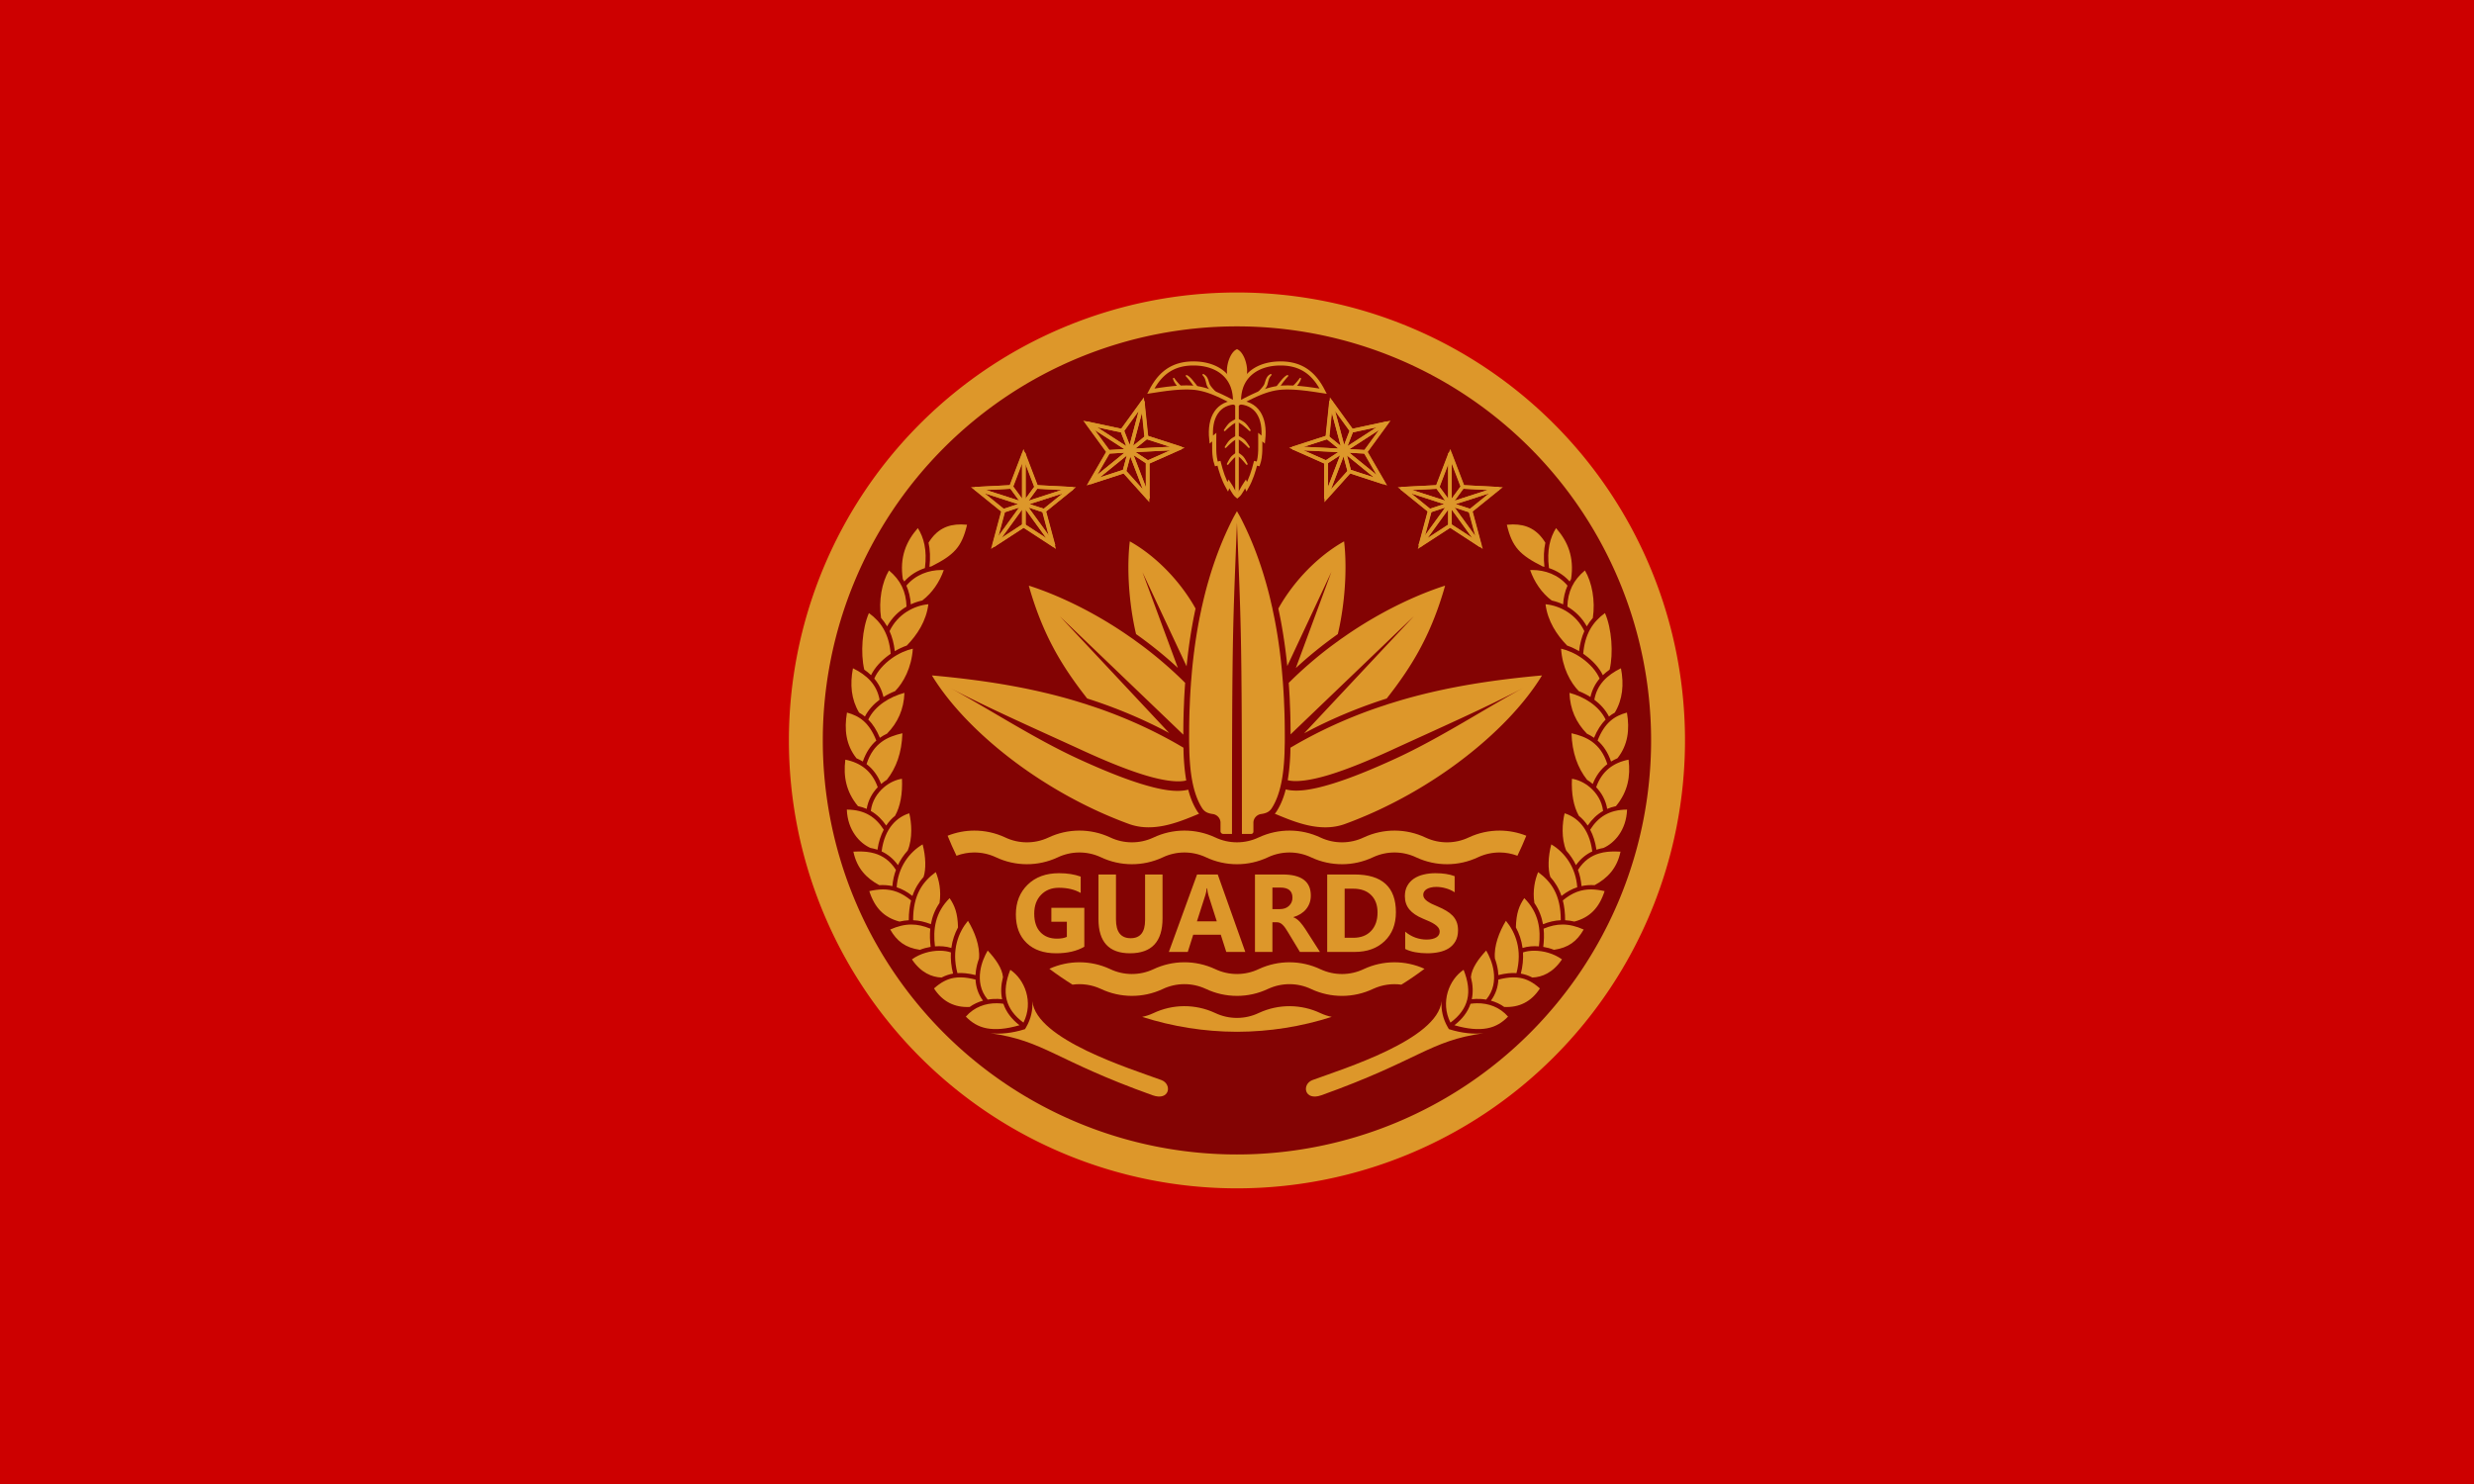 <?xml version="1.0" encoding="UTF-8" standalone="no"?>
<!-- Created with Inkscape (http://www.inkscape.org/) -->

<svg
   width="500"
   height="300"
   viewBox="0 0 132.292 79.375"
   version="1.1"
   id="svg1"
   xml:space="preserve"
   xmlns="http://www.w3.org/2000/svg"
   xmlns:svg="http://www.w3.org/2000/svg"
   xmlns:rdf="http://www.w3.org/1999/02/22-rdf-syntax-ns#"
   xmlns:cc="http://creativecommons.org/ns#"
   xmlns:dc="http://purl.org/dc/elements/1.1/"><title
     id="title342">President Guard Regiment (PGR) - প্রেসিডেন্ট গার্ড রেজিমেন্ট (পিজিআর)</title><defs
     id="defs1" /><g
     id="layer1"
     transform="translate(171.097,-520.345)"><g
       id="g342"><path
         fill="#006a4e"
         d="m -171.758,519.948 h 133.615 v 80.169 H -171.758 Z"
         id="path1"
         style="fill:#cd0000;fill-opacity:1;stroke-width:0.134" /><g
         id="g193"
         transform="matrix(0.137,0,0,0.137,-108.281,465.554)"><path
           id="circle114"
           style="fill:#830303;fill-opacity:1;fill-rule:evenodd;stroke:#dd972a;stroke-width:13.229;stroke-dasharray:none;stroke-opacity:1;stop-color:#000000"
           d="M 192.55,689.006 A 168.264,168.264 0 0 1 24.287,857.269 168.264,168.264 0 0 1 -143.977,689.006 168.264,168.264 0 0 1 24.287,520.742 168.264,168.264 0 0 1 192.55,689.006 Z" /><g
           id="g192"
           transform="translate(0,-1.587)"><path
             id="circle9402"
             style="font-variation-settings:normal;fill:#dd972a;fill-opacity:1;fill-rule:evenodd;stroke:none;stroke-width:0.273;stroke-linecap:butt;stroke-linejoin:miter;stroke-miterlimit:4;stroke-dasharray:none;stroke-dashoffset:0;stroke-opacity:1;stop-color:#000000"
             d="m -78.326,725.799 v 0.001 c -3.498,0.015 -6.992,0.689 -10.298,2 l -0.021,0.009 c 1.059,2.643 2.222,5.246 3.466,7.812 2.223,-0.84 4.557,-1.275 6.895,-1.286 v 10e-4 0.001 c 2.878,-0.013 5.761,0.601 8.437,1.847 l -0.033,-0.017 c 7.622,3.634 16.473,3.677 24.129,0.115 0.013,-0.004 0.027,-0.013 0.039,-0.017 5.329,-2.541 11.507,-2.569 16.859,-0.079 7.614,3.617 16.453,3.652 24.097,0.096 0.011,-0.004 0.023,-0.013 0.033,-0.017 5.329,-2.541 11.505,-2.569 16.858,-0.079 l -0.033,-0.015 c 3.852,1.837 8.019,2.752 12.186,2.752 4.167,-3e-5 8.333,-0.915 12.185,-2.752 l -0.033,0.015 c 5.352,-2.49 11.53,-2.462 16.859,0.079 0.011,0.004 0.023,0.013 0.033,0.017 7.644,3.556 16.483,3.521 24.097,-0.096 5.352,-2.49 11.53,-2.462 16.859,0.079 0.013,0.004 0.026,0.013 0.037,0.017 7.656,3.562 16.508,3.52 24.13,-0.115 l -0.033,0.017 c 2.676,-1.245 5.559,-1.86 8.437,-1.847 v -0.001 -10e-4 c 2.338,0.011 4.672,0.445 6.895,1.286 1.244,-2.566 2.406,-5.169 3.465,-7.812 l -0.017,-0.009 c -3.306,-1.311 -6.8,-1.983 -10.298,-2 l -0.002,-0.001 c -4.123,-0.017 -8.253,0.861 -12.081,2.642 -0.011,0.004 -0.023,0.013 -0.033,0.017 -5.316,2.535 -11.478,2.569 -16.822,0.096 -7.622,-3.634 -16.478,-3.675 -24.134,-0.114 -0.013,0.004 -0.027,0.013 -0.039,0.017 -5.316,2.535 -11.476,2.569 -16.82,0.096 -7.622,-3.634 -16.474,-3.675 -24.13,-0.114 -0.013,0.004 -0.027,0.011 -0.039,0.015 -2.693,1.284 -5.603,1.924 -8.514,1.924 -2.911,2.4e-4 -5.821,-0.64 -8.514,-1.924 -0.013,-0.004 -0.026,-0.011 -0.037,-0.015 -7.656,-3.562 -16.51,-3.521 -24.132,0.114 -5.344,2.473 -11.504,2.439 -16.82,-0.096 -0.013,-0.004 -0.026,-0.013 -0.037,-0.017 -7.656,-3.562 -16.512,-3.521 -24.134,0.114 -5.344,2.473 -11.505,2.439 -16.822,-0.096 -0.01,-0.004 -0.023,-0.013 -0.033,-0.017 -3.828,-1.781 -7.959,-2.662 -12.082,-2.642 z m 81.983,51.405 v 0.002 10e-4 c -4.123,0.017 -8.242,0.939 -12.052,2.756 -5.344,2.473 -11.506,2.439 -16.822,-0.096 -0.013,-0.004 -0.026,-0.013 -0.037,-0.017 -7.501,-3.49 -16.151,-3.512 -23.667,-0.094 2.916,2.197 5.93,4.262 9.032,6.188 3.721,-0.511 7.552,0.034 11.035,1.654 l -0.037,-0.022 c 7.622,3.634 16.478,3.679 24.134,0.118 0.011,-0.004 0.023,-0.011 0.033,-0.017 5.329,-2.541 11.505,-2.569 16.858,-0.079 l -0.032,-0.023 c 3.852,1.837 8.017,2.753 12.185,2.754 v -0.011 h 0.001 v 0.015 c 4.167,-10e-4 8.334,-0.918 12.186,-2.754 l -0.033,0.023 c 5.352,-2.49 11.529,-2.462 16.858,0.079 0.011,0.004 0.023,0.011 0.033,0.017 7.656,3.562 16.512,3.517 24.134,-0.118 l -0.037,0.022 c 3.483,-1.62 7.316,-2.166 11.036,-1.654 3.102,-1.926 6.116,-3.991 9.032,-6.188 -7.516,-3.419 -16.167,-3.396 -23.668,0.094 -0.013,0.004 -0.026,0.011 -0.037,0.017 -5.316,2.535 -11.476,2.571 -16.82,0.099 -3.811,-1.817 -7.931,-2.738 -12.054,-2.757 v -0.004 c -4.123,-0.017 -8.25,0.861 -12.078,2.642 -0.013,0.004 -0.026,0.011 -0.037,0.017 -2.649,1.263 -5.508,1.9 -8.371,1.92 h -0.144 c -2.911,2.8e-4 -5.821,-0.64 -8.514,-1.924 -0.013,-0.004 -0.026,-0.011 -0.037,-0.017 -3.828,-1.781 -7.955,-2.662 -12.078,-2.642 z m 0,17.143 c -4.123,0.017 -8.242,0.939 -12.052,2.756 -1.384,0.641 -2.825,1.11 -4.29,1.414 l -0.031,0.004 c 11.874,3.808 24.287,5.786 36.814,5.821 v 0.002 h 0.188 0.001 v 0.002 c 0.063,-8e-5 0.126,-0.002 0.188,-0.002 12.527,-0.035 24.941,-2.013 36.814,-5.821 l -0.031,-0.004 c -1.465,-0.304 -2.904,-0.773 -4.289,-1.414 -3.811,-1.817 -7.931,-2.735 -12.054,-2.754 v -10e-4 c -4.123,-0.017 -8.25,0.861 -12.078,2.642 -0.013,0.004 -0.026,0.011 -0.037,0.017 -2.649,1.263 -5.508,1.901 -8.371,1.921 H 24.286 c -2.911,2.6e-4 -5.821,-0.64 -8.514,-1.924 -0.013,-0.004 -0.026,-0.011 -0.037,-0.017 -3.828,-1.781 -7.955,-2.662 -12.078,-2.642 z" /><path
             id="path119"
             style="font-variation-settings:normal;vector-effect:none;fill:#dd972a;fill-opacity:1;fill-rule:evenodd;stroke-width:0.566;stroke-linecap:butt;stroke-linejoin:miter;stroke-miterlimit:4;stroke-dasharray:none;stroke-dashoffset:0;stroke-opacity:1;-inkscape-stroke:none;stop-color:#000000"
             d="m 24.287,601.107 -0.973,1.717 c -0.148,0.274 -0.298,0.543 -0.445,0.819 -0.775,1.503 -1.518,3.03 -2.239,4.581 -0.72,1.551 -1.417,3.128 -2.084,4.728 -0.666,1.599 -1.303,3.22 -1.916,4.868 -0.613,1.648 -1.202,3.321 -1.762,5.016 -0.56,1.695 -1.092,3.418 -1.6,5.161 -0.508,1.743 -0.993,3.506 -1.449,5.296 -0.374,1.469 -0.72,2.966 -1.06,4.467 -0.074,0.327 -0.158,0.645 -0.231,0.973 -0.094,0.429 -0.174,0.871 -0.265,1.302 -0.301,1.415 -0.6,2.831 -0.871,4.274 -0.353,1.882 -0.683,3.789 -0.986,5.717 -0.303,1.928 -0.578,3.878 -0.831,5.851 -0.253,1.973 -0.482,3.971 -0.685,5.989 -0.154,1.532 -0.281,3.088 -0.407,4.645 -0.04,0.494 -0.091,0.977 -0.128,1.473 -0.019,0.262 -0.031,0.531 -0.05,0.793 -0.122,1.707 -0.231,3.425 -0.319,5.162 -0.006,0.1 -0.015,0.196 -0.019,0.296 -0.032,0.647 -0.047,1.31 -0.075,1.961 -0.062,1.469 -0.128,2.935 -0.168,4.424 -0.056,2.149 -0.089,4.318 -0.097,6.51 v 0.004 0.004 c -0.013,1.412 -0.017,2.824 -0.004,4.234 1.282e-4,0.013 9.835e-4,0.025 0.001,0.038 0.004,0.412 0.022,0.818 0.029,1.229 0.006,0.356 0.017,0.709 0.025,1.064 0.009,0.4 0.015,0.801 0.028,1.199 0.006,0.224 0.006,0.453 0.015,0.676 0.055,1.39 0.134,2.765 0.243,4.118 0.109,1.352 0.247,2.683 0.425,3.98 0.089,0.648 0.188,1.287 0.296,1.917 0.109,0.631 0.229,1.251 0.359,1.862 0.13,0.61 0.269,1.211 0.422,1.8 0.153,0.589 0.32,1.165 0.497,1.729 0.177,0.564 0.366,1.117 0.568,1.654 0.202,0.537 0.418,1.062 0.647,1.57 0.229,0.508 0.468,1.001 0.726,1.478 0.258,0.478 0.532,0.938 0.819,1.382 0.132,0.204 0.266,0.385 0.406,0.547 0.069,0.08 0.144,0.145 0.217,0.217 0.074,0.074 0.146,0.156 0.222,0.222 0.149,0.13 0.302,0.249 0.463,0.355 0.161,0.105 0.329,0.195 0.502,0.28 0.172,0.084 0.351,0.162 0.538,0.23 0.072,0.026 0.149,0.044 0.223,0.067 0.117,0.037 0.232,0.076 0.354,0.108 0.397,0.104 0.816,0.184 1.253,0.246 v -0.004 c 0.214,0.03 0.416,0.082 0.606,0.146 0.195,0.066 0.377,0.151 0.551,0.246 0.175,0.096 0.344,0.207 0.501,0.33 0.154,0.122 0.298,0.257 0.431,0.406 0.133,0.147 0.255,0.304 0.362,0.475 0.106,0.168 0.196,0.351 0.272,0.539 0.077,0.19 0.14,0.387 0.18,0.589 0.04,0.201 0.062,0.414 0.062,0.631 v 3.313 a 1.095,1.095 0 0 0 1.095,1.095 h 3.391 c 0,-80.262 0.391,-81.122 1.935,-121.421 h 0.001 0.004 0.001 c 1.544,40.3 1.935,41.159 1.935,121.421 h 3.587 a 0.9,0.9 0 0 0 0.9,-0.9 v -3.508 c 0,-0.217 0.022,-0.429 0.062,-0.631 0.04,-0.202 0.103,-0.399 0.18,-0.589 0.076,-0.188 0.166,-0.371 0.272,-0.539 0.107,-0.171 0.23,-0.328 0.362,-0.475 0.133,-0.148 0.277,-0.283 0.431,-0.406 0.156,-0.124 0.325,-0.234 0.501,-0.33 0.174,-0.096 0.357,-0.18 0.551,-0.246 0.189,-0.064 0.392,-0.116 0.605,-0.146 v 0.004 c 0.437,-0.062 0.856,-0.142 1.253,-0.246 0.121,-0.032 0.237,-0.072 0.354,-0.108 0.074,-0.023 0.151,-0.042 0.223,-0.067 0.187,-0.068 0.366,-0.146 0.538,-0.23 0.172,-0.084 0.34,-0.174 0.502,-0.28 0.161,-0.106 0.313,-0.224 0.463,-0.355 0.076,-0.067 0.148,-0.148 0.222,-0.222 0.072,-0.072 0.148,-0.137 0.217,-0.217 0.14,-0.162 0.274,-0.343 0.406,-0.547 0.287,-0.444 0.561,-0.904 0.819,-1.382 0.258,-0.478 0.497,-0.97 0.726,-1.478 0.229,-0.508 0.445,-1.033 0.647,-1.57 0.202,-0.537 0.391,-1.09 0.568,-1.654 0.177,-0.564 0.345,-1.141 0.497,-1.729 0.153,-0.589 0.292,-1.19 0.422,-1.8 0.13,-0.611 0.25,-1.231 0.359,-1.862 0.109,-0.63 0.207,-1.269 0.296,-1.917 0.178,-1.296 0.316,-2.628 0.425,-3.98 0.109,-1.353 0.189,-2.728 0.243,-4.118 0.009,-0.224 0.009,-0.452 0.015,-0.676 0.011,-0.398 0.015,-0.799 0.027,-1.199 0.006,-0.355 0.019,-0.708 0.027,-1.064 0.006,-0.411 0.023,-0.817 0.028,-1.229 1.28e-4,-0.013 9.83e-4,-0.025 0.001,-0.038 0.013,-1.41 0.009,-2.822 -0.002,-4.234 v -0.004 -0.004 c -0.009,-2.192 -0.041,-4.361 -0.097,-6.51 -0.04,-1.489 -0.106,-2.955 -0.168,-4.424 -0.028,-0.651 -0.043,-1.314 -0.075,-1.961 -0.004,-0.1 -0.013,-0.197 -0.019,-0.296 -0.089,-1.737 -0.198,-3.455 -0.319,-5.162 -0.019,-0.262 -0.032,-0.532 -0.051,-0.793 -0.037,-0.496 -0.087,-0.979 -0.127,-1.473 -0.126,-1.557 -0.252,-3.113 -0.407,-4.645 -0.203,-2.018 -0.432,-4.016 -0.685,-5.989 -0.253,-1.973 -0.528,-3.923 -0.831,-5.851 -0.303,-1.928 -0.632,-3.835 -0.986,-5.717 -0.271,-1.443 -0.57,-2.859 -0.871,-4.274 -0.092,-0.431 -0.171,-0.873 -0.265,-1.302 -0.072,-0.329 -0.157,-0.646 -0.231,-0.973 -0.34,-1.501 -0.685,-2.998 -1.06,-4.467 -0.456,-1.79 -0.941,-3.553 -1.449,-5.296 -0.508,-1.743 -1.04,-3.466 -1.6,-5.161 -0.56,-1.695 -1.149,-3.368 -1.762,-5.016 -0.613,-1.648 -1.25,-3.269 -1.916,-4.868 -0.667,-1.6 -1.364,-3.177 -2.084,-4.728 -0.72,-1.551 -1.464,-3.078 -2.239,-4.581 -0.147,-0.276 -0.297,-0.545 -0.445,-0.819 z M -17.539,612.878 c -0.004,0.025 -0.006,0.053 -0.009,0.077 v 0.004 c -0.013,0.115 -0.025,0.229 -0.038,0.338 v 0.004 0.004 c -0.009,0.072 -0.019,0.16 -0.031,0.263 v 0.009 c -0.083,0.786 -0.156,1.582 -0.217,2.38 -0.061,0.801 -0.107,1.605 -0.146,2.413 -0.038,0.809 -0.067,1.618 -0.084,2.431 -0.017,0.813 -0.022,1.629 -0.021,2.443 0.002,0.813 0.015,1.626 0.033,2.439 0.021,0.812 0.049,1.621 0.087,2.426 0.038,0.806 0.084,1.609 0.138,2.405 0.054,0.796 0.115,1.589 0.183,2.372 v 0.004 c 0.069,0.782 0.143,1.558 0.225,2.326 0.082,0.769 0.174,1.532 0.267,2.281 0.094,0.75 0.192,1.487 0.296,2.213 0.105,0.726 0.216,1.441 0.33,2.142 0.114,0.701 0.233,1.388 0.355,2.058 0.122,0.67 0.246,1.323 0.376,1.962 0.129,0.639 0.262,1.262 0.397,1.863 0.103,0.463 0.209,0.905 0.315,1.345 0.034,0.024 0.069,0.046 0.103,0.071 1.427,1.012 2.852,2.057 4.276,3.137 1.424,1.079 2.845,2.194 4.259,3.34 1.414,1.147 2.823,2.33 4.222,3.546 0.7,0.608 1.394,1.226 2.088,1.851 0.458,0.412 0.913,0.833 1.369,1.252 L -12.577,624.923 4.631,661.656 c 7.056e-4,-0.006 0.002,-0.015 0.002,-0.021 0.205,-2.037 0.433,-4.052 0.688,-6.046 0.255,-1.993 0.538,-3.964 0.844,-5.914 0.306,-1.949 0.636,-3.879 0.993,-5.784 0.303,-1.612 0.634,-3.198 0.975,-4.777 -0.353,-0.631 -0.709,-1.259 -1.078,-1.872 -0.438,-0.727 -0.889,-1.438 -1.349,-2.142 -0.46,-0.704 -0.932,-1.395 -1.411,-2.075 -0.48,-0.68 -0.97,-1.35 -1.466,-2.004 -0.496,-0.654 -1,-1.296 -1.512,-1.926 -0.511,-0.629 -1.029,-1.246 -1.554,-1.85 -0.525,-0.604 -1.056,-1.195 -1.591,-1.771 -0.535,-0.577 -1.073,-1.141 -1.617,-1.691 -0.544,-0.55 -1.091,-1.086 -1.641,-1.608 -0.55,-0.522 -1.1,-1.027 -1.654,-1.52 -0.553,-0.493 -1.11,-0.972 -1.666,-1.436 -0.556,-0.464 -1.111,-0.915 -1.666,-1.349 -0.555,-0.435 -1.11,-0.853 -1.662,-1.257 -0.552,-0.404 -1.105,-0.795 -1.654,-1.169 -0.548,-0.374 -1.093,-0.731 -1.633,-1.073 -0.541,-0.342 -1.077,-0.668 -1.608,-0.978 -0.088,-0.051 -0.18,-0.103 -0.275,-0.158 -0.091,-0.052 -0.178,-0.104 -0.267,-0.155 -0.074,-0.042 -0.149,-0.083 -0.225,-0.126 -0.047,-0.026 -0.096,-0.05 -0.144,-0.076 z m 83.651,0 c -0.047,0.026 -0.096,0.05 -0.144,0.076 -0.076,0.043 -0.152,0.084 -0.225,0.126 -0.089,0.051 -0.176,0.102 -0.267,0.155 -0.095,0.055 -0.187,0.107 -0.275,0.158 -0.531,0.31 -1.066,0.636 -1.608,0.978 -0.54,0.342 -1.085,0.699 -1.633,1.073 -0.549,0.374 -1.102,0.765 -1.654,1.169 -0.552,0.404 -1.106,0.823 -1.662,1.257 -0.555,0.434 -1.11,0.885 -1.666,1.349 -0.556,0.465 -1.113,0.944 -1.666,1.436 -0.554,0.493 -1.104,0.998 -1.654,1.52 -0.549,0.522 -1.097,1.058 -1.641,1.608 -0.543,0.55 -1.082,1.114 -1.617,1.691 -0.535,0.577 -1.067,1.167 -1.591,1.771 -0.524,0.604 -1.042,1.22 -1.554,1.85 -0.512,0.63 -1.015,1.271 -1.512,1.926 -0.496,0.654 -0.987,1.324 -1.466,2.004 -0.479,0.68 -0.951,1.371 -1.411,2.075 -0.461,0.704 -0.911,1.416 -1.349,2.142 -0.37,0.613 -0.725,1.241 -1.078,1.872 0.34,1.579 0.672,3.165 0.975,4.777 0.358,1.905 0.687,3.835 0.993,5.784 0.306,1.95 0.589,3.92 0.844,5.914 0.252,1.967 0.477,3.956 0.68,5.965 L 61.144,624.811 47.266,662.344 c 0.479,-0.441 0.958,-0.884 1.44,-1.317 0.694,-0.625 1.389,-1.243 2.088,-1.851 1.399,-1.216 2.808,-2.399 4.222,-3.546 1.414,-1.147 2.836,-2.261 4.259,-3.34 1.424,-1.079 2.849,-2.125 4.276,-3.137 0.034,-0.024 0.068,-0.046 0.103,-0.071 0.106,-0.44 0.212,-0.882 0.315,-1.345 0.134,-0.601 0.267,-1.223 0.397,-1.863 0.129,-0.639 0.254,-1.292 0.376,-1.962 0.122,-0.671 0.24,-1.357 0.355,-2.058 0.114,-0.702 0.226,-1.417 0.33,-2.142 0.105,-0.726 0.202,-1.463 0.296,-2.213 0.094,-0.749 0.185,-1.512 0.267,-2.281 0.082,-0.768 0.157,-1.543 0.225,-2.326 v -0.004 c 0.068,-0.783 0.13,-1.577 0.183,-2.372 0.054,-0.797 0.1,-1.599 0.138,-2.405 0.038,-0.805 0.066,-1.614 0.087,-2.426 0.017,-0.813 0.031,-1.625 0.033,-2.439 0.001,-0.814 -0.004,-1.63 -0.021,-2.443 -0.017,-0.813 -0.046,-1.622 -0.084,-2.431 -0.038,-0.808 -0.085,-1.612 -0.146,-2.413 -0.06,-0.798 -0.133,-1.593 -0.217,-2.38 v -0.009 c -0.011,-0.103 -0.022,-0.191 -0.031,-0.263 v -0.004 -0.004 c -0.013,-0.109 -0.025,-0.223 -0.038,-0.338 v -0.004 c -0.002,-0.024 -0.004,-0.052 -0.009,-0.077 z m -123.065,17.299 c 0.167,0.588 0.331,1.191 0.502,1.767 0.364,1.228 0.737,2.429 1.118,3.6 0.381,1.171 0.771,2.314 1.17,3.433 0.399,1.118 0.807,2.211 1.223,3.282 0.416,1.071 0.84,2.118 1.274,3.145 0.434,1.027 0.876,2.033 1.328,3.02 0.451,0.987 0.912,1.955 1.382,2.907 0.47,0.952 0.949,1.886 1.436,2.805 0.488,0.92 0.984,1.83 1.491,2.724 0.507,0.893 1.024,1.773 1.549,2.643 0.526,0.87 1.059,1.729 1.604,2.581 0.545,0.851 1.102,1.693 1.666,2.53 0.564,0.837 1.141,1.67 1.725,2.497 0.584,0.827 1.175,1.648 1.779,2.468 0.604,0.821 1.221,1.641 1.845,2.46 0.556,0.729 1.123,1.458 1.695,2.188 0.015,0.004 0.028,0.009 0.043,0.013 2.171,0.693 4.345,1.427 6.522,2.205 2.178,0.778 4.359,1.602 6.54,2.472 1.09,0.435 2.183,0.882 3.274,1.34 1.091,0.458 2.182,0.929 3.274,1.412 1.091,0.483 2.18,0.978 3.271,1.486 1.09,0.508 2.183,1.028 3.274,1.562 1.09,0.535 2.18,1.084 3.269,1.645 0.846,0.436 1.691,0.888 2.537,1.34 l -42.634,-45.526 48.153,46.18 c 0.001,-0.411 -0.002,-0.824 0.001,-1.234 0.009,-2.208 0.044,-4.399 0.1,-6.565 0.038,-1.468 0.103,-2.913 0.164,-4.361 0.029,-0.689 0.044,-1.389 0.078,-2.074 0.002,-0.062 0.009,-0.122 0.011,-0.183 0.099,-1.956 0.221,-3.891 0.361,-5.811 -0.547,-0.545 -1.095,-1.09 -1.646,-1.623 -0.672,-0.65 -1.346,-1.291 -2.025,-1.925 -0.679,-0.633 -1.362,-1.259 -2.046,-1.875 -0.685,-0.616 -1.373,-1.222 -2.063,-1.821 -1.379,-1.199 -2.764,-2.364 -4.159,-3.495 -1.395,-1.131 -2.798,-2.231 -4.202,-3.295 -0.959,-0.727 -1.923,-1.418 -2.885,-2.115 -0.446,-0.323 -0.891,-0.664 -1.337,-0.98 -0.309,-0.219 -0.618,-0.419 -0.927,-0.635 -1.099,-0.767 -2.198,-1.53 -3.295,-2.258 -1.406,-0.933 -2.807,-1.834 -4.205,-2.703 -1.398,-0.868 -2.789,-1.705 -4.172,-2.509 -1.383,-0.804 -2.758,-1.577 -4.121,-2.318 -1.363,-0.741 -2.717,-1.448 -4.055,-2.126 -1.338,-0.678 -2.661,-1.326 -3.967,-1.941 -1.306,-0.616 -2.596,-1.199 -3.864,-1.754 -1.267,-0.554 -2.513,-1.078 -3.737,-1.571 -1.224,-0.493 -2.426,-0.957 -3.6,-1.39 -1.174,-0.433 -2.32,-0.837 -3.437,-1.211 -0.439,-0.147 -0.852,-0.268 -1.282,-0.406 z m 162.477,0 c -0.43,0.138 -0.843,0.259 -1.282,0.406 -1.118,0.374 -2.263,0.778 -3.437,1.211 -1.174,0.433 -2.376,0.897 -3.6,1.39 -1.224,0.494 -2.469,1.017 -3.737,1.571 -1.268,0.554 -2.558,1.138 -3.864,1.754 -1.306,0.616 -2.629,1.264 -3.967,1.941 -1.338,0.678 -2.691,1.385 -4.055,2.126 -1.364,0.741 -2.738,1.514 -4.121,2.318 -1.383,0.804 -2.774,1.641 -4.172,2.509 -1.398,0.868 -2.8,1.77 -4.205,2.703 -1.097,0.728 -2.196,1.491 -3.295,2.258 -0.309,0.216 -0.618,0.416 -0.927,0.635 -0.446,0.316 -0.891,0.657 -1.337,0.98 -0.962,0.697 -1.926,1.388 -2.885,2.115 -1.404,1.064 -2.807,2.163 -4.202,3.295 -1.395,1.131 -2.78,2.296 -4.159,3.495 -0.69,0.599 -1.378,1.205 -2.063,1.821 -0.685,0.616 -1.367,1.242 -2.046,1.875 -0.679,0.633 -1.353,1.274 -2.025,1.925 -0.551,0.533 -1.1,1.078 -1.646,1.623 0.141,1.92 0.263,3.855 0.361,5.811 0.002,0.062 0.009,0.122 0.011,0.183 0.034,0.684 0.05,1.385 0.078,2.074 0.061,1.449 0.125,2.893 0.164,4.361 0.057,2.167 0.092,4.357 0.1,6.565 0.004,0.371 -2.78e-4,0.744 0.001,1.115 l 48.147,-46.172 -42.848,45.754 c 0.919,-0.493 1.837,-0.982 2.757,-1.456 1.089,-0.561 2.179,-1.111 3.269,-1.645 1.09,-0.535 2.183,-1.054 3.274,-1.562 1.091,-0.508 2.179,-1.003 3.271,-1.486 1.092,-0.483 2.183,-0.954 3.274,-1.412 1.091,-0.459 2.183,-0.906 3.274,-1.34 2.181,-0.869 4.362,-1.693 6.54,-2.472 2.177,-0.778 4.351,-1.512 6.522,-2.205 0.015,-0.004 0.027,-0.009 0.043,-0.013 0.572,-0.73 1.139,-1.459 1.695,-2.188 0.625,-0.818 1.241,-1.639 1.845,-2.46 0.604,-0.821 1.195,-1.641 1.779,-2.468 0.584,-0.827 1.16,-1.66 1.725,-2.497 0.565,-0.837 1.122,-1.679 1.666,-2.53 0.545,-0.852 1.079,-1.711 1.604,-2.581 0.526,-0.87 1.042,-1.75 1.549,-2.643 0.507,-0.894 1.003,-1.804 1.491,-2.724 0.488,-0.92 0.966,-1.853 1.436,-2.805 0.47,-0.952 0.931,-1.92 1.382,-2.907 0.452,-0.987 0.895,-1.993 1.328,-3.02 0.433,-1.026 0.858,-2.073 1.274,-3.145 0.416,-1.071 0.825,-2.163 1.223,-3.282 0.399,-1.119 0.789,-2.262 1.17,-3.433 0.381,-1.171 0.754,-2.372 1.118,-3.6 0.171,-0.575 0.334,-1.179 0.502,-1.767 z m -200.295,35.046 c 0.036,0.059 0.069,0.117 0.105,0.176 0.423,0.692 0.862,1.387 1.319,2.084 0.458,0.697 0.933,1.395 1.424,2.096 0.491,0.701 1.001,1.405 1.525,2.109 0.524,0.704 1.06,1.407 1.615,2.113 0.555,0.705 1.126,1.414 1.713,2.121 0.586,0.707 1.188,1.415 1.804,2.121 0.616,0.707 1.246,1.411 1.892,2.117 0.645,0.706 1.305,1.414 1.979,2.118 0.674,0.704 1.362,1.403 2.063,2.104 1.402,1.402 2.862,2.8 4.369,4.184 1.507,1.385 3.063,2.758 4.668,4.118 1.606,1.36 3.261,2.707 4.958,4.034 1.697,1.327 3.434,2.638 5.215,3.926 1.781,1.287 3.604,2.552 5.463,3.792 1.859,1.24 3.755,2.453 5.684,3.637 0.964,0.592 1.938,1.18 2.919,1.758 0.981,0.577 1.968,1.147 2.964,1.708 0.997,0.561 2.004,1.113 3.015,1.657 1.011,0.544 2.028,1.081 3.053,1.608 1.025,0.526 2.056,1.042 3.094,1.549 1.038,0.507 2.082,1.008 3.132,1.496 1.05,0.488 2.108,0.965 3.17,1.432 1.061,0.467 2.127,0.92 3.199,1.366 1.072,0.446 2.151,0.884 3.232,1.307 1.081,0.423 2.167,0.832 3.257,1.232 0.632,0.232 1.266,0.429 1.9,0.597 h 0.004 c 0.634,0.167 1.27,0.306 1.905,0.413 0.637,0.108 1.275,0.186 1.913,0.239 0.638,0.053 1.275,0.082 1.912,0.084 0.637,0.002 1.276,-0.019 1.909,-0.063 0.636,-0.043 1.271,-0.104 1.904,-0.188 0.634,-0.084 1.268,-0.186 1.897,-0.305 0.629,-0.119 1.255,-0.255 1.878,-0.406 0.623,-0.15 1.241,-0.316 1.858,-0.493 0.618,-0.177 1.231,-0.366 1.837,-0.564 1.215,-0.396 2.411,-0.831 3.582,-1.282 1.171,-0.451 2.319,-0.917 3.434,-1.382 0.522,-0.218 1.016,-0.427 1.523,-0.64 -0.033,-0.037 -0.071,-0.066 -0.104,-0.104 -0.211,-0.245 -0.408,-0.511 -0.593,-0.798 -0.321,-0.497 -0.622,-1.011 -0.906,-1.537 -0.284,-0.527 -0.551,-1.065 -0.801,-1.62 -0.25,-0.554 -0.488,-1.124 -0.706,-1.704 -0.218,-0.58 -0.421,-1.169 -0.61,-1.771 -0.189,-0.602 -0.36,-1.219 -0.522,-1.842 -4.611,1.172 -10.743,0.072 -18.083,-2.168 -7.34,-2.24 -15.839,-5.732 -24.73,-9.817 -17.782,-8.171 -36.262,-20.341 -50.562,-27.957 14.329,7.631 34.489,16.524 52.099,24.615 8.805,4.046 17.191,7.483 24.267,9.643 6.912,2.109 12.622,2.898 15.875,2.172 0.061,-0.013 0.238,-0.068 0.356,-0.103 -0.013,-0.078 -0.032,-0.154 -0.045,-0.232 -0.113,-0.658 -0.213,-1.319 -0.305,-1.991 -0.185,-1.344 -0.33,-2.717 -0.442,-4.106 -0.112,-1.389 -0.195,-2.796 -0.251,-4.213 -0.009,-0.253 -0.009,-0.511 -0.017,-0.765 -0.017,-0.488 -0.025,-0.979 -0.035,-1.47 -0.454,-0.268 -0.908,-0.53 -1.362,-0.793 -0.443,-0.257 -0.885,-0.522 -1.328,-0.773 -1.073,-0.61 -2.145,-1.205 -3.22,-1.787 -1.075,-0.582 -2.153,-1.149 -3.229,-1.704 -1.076,-0.555 -2.151,-1.097 -3.227,-1.625 -1.077,-0.528 -2.155,-1.042 -3.233,-1.545 -1.078,-0.502 -2.154,-0.992 -3.232,-1.47 -1.077,-0.477 -2.155,-0.942 -3.233,-1.396 -1.078,-0.453 -2.158,-0.894 -3.236,-1.324 -2.156,-0.859 -4.308,-1.669 -6.46,-2.439 -1.786,-0.639 -3.57,-1.231 -5.353,-1.812 -0.366,-0.119 -0.733,-0.256 -1.098,-0.372 -0.389,-0.124 -0.776,-0.23 -1.165,-0.351 -1.756,-0.549 -3.511,-1.088 -5.263,-1.586 -2.139,-0.608 -4.276,-1.181 -6.405,-1.717 -2.129,-0.536 -4.253,-1.037 -6.369,-1.507 -2.116,-0.47 -4.222,-0.907 -6.322,-1.316 -2.1,-0.409 -4.194,-0.789 -6.277,-1.144 -2.083,-0.355 -4.157,-0.684 -6.218,-0.99 -2.062,-0.306 -4.112,-0.588 -6.151,-0.852 -2.038,-0.263 -4.067,-0.508 -6.08,-0.735 -2.014,-0.227 -4.012,-0.435 -5.996,-0.631 -1.247,-0.123 -2.477,-0.23 -3.713,-0.343 z m 238.113,0 c -1.235,0.112 -2.466,0.22 -3.713,0.343 -1.985,0.195 -3.983,0.404 -5.996,0.631 -2.014,0.227 -4.042,0.471 -6.08,0.735 -2.039,0.263 -4.089,0.546 -6.151,0.852 -2.062,0.306 -4.136,0.635 -6.218,0.99 -2.083,0.355 -4.177,0.734 -6.277,1.144 -2.101,0.409 -4.207,0.846 -6.322,1.316 -2.116,0.47 -4.24,0.971 -6.369,1.507 -2.129,0.536 -4.266,1.109 -6.405,1.717 -1.752,0.498 -3.507,1.036 -5.263,1.586 -0.389,0.121 -0.775,0.227 -1.165,0.351 -0.366,0.117 -0.732,0.253 -1.098,0.372 -1.783,0.581 -3.567,1.174 -5.353,1.812 -2.152,0.769 -4.305,1.579 -6.46,2.439 -1.078,0.43 -2.159,0.871 -3.236,1.324 -1.078,0.453 -2.156,0.918 -3.233,1.395 -1.078,0.477 -2.154,0.967 -3.232,1.47 -1.078,0.502 -2.156,1.017 -3.233,1.545 -1.077,0.528 -2.151,1.071 -3.227,1.625 -1.076,0.554 -2.154,1.122 -3.229,1.704 -1.074,0.582 -2.147,1.177 -3.22,1.787 -0.443,0.252 -0.885,0.517 -1.328,0.773 -0.454,0.263 -0.908,0.525 -1.362,0.793 -0.011,0.49 -0.021,0.981 -0.035,1.47 -0.009,0.254 -0.009,0.511 -0.017,0.765 -0.055,1.417 -0.138,2.824 -0.251,4.213 -0.112,1.389 -0.257,2.762 -0.442,4.106 -0.092,0.672 -0.192,1.333 -0.305,1.991 -0.006,0.043 -0.017,0.085 -0.024,0.128 0.12,0.035 0.272,0.082 0.328,0.094 3.254,0.725 8.964,-0.063 15.875,-2.172 7.076,-2.16 15.462,-5.597 24.267,-9.643 17.61,-8.092 37.769,-16.984 52.098,-24.615 -14.3,7.616 -32.78,19.786 -50.562,27.957 -8.891,4.085 -17.39,7.578 -24.73,9.818 -7.324,2.235 -13.442,3.332 -18.05,2.172 -0.009,0.035 -0.017,0.072 -0.025,0.107 -0.162,0.623 -0.333,1.24 -0.522,1.842 -0.189,0.602 -0.391,1.191 -0.61,1.771 -0.218,0.58 -0.456,1.15 -0.706,1.704 -0.25,0.555 -0.517,1.093 -0.801,1.62 -0.284,0.526 -0.585,1.04 -0.906,1.537 -0.185,0.287 -0.383,0.553 -0.593,0.798 -0.033,0.038 -0.072,0.067 -0.105,0.104 0.506,0.213 1,0.422 1.523,0.64 1.115,0.465 2.263,0.931 3.434,1.382 1.171,0.451 2.367,0.886 3.582,1.282 0.607,0.198 1.22,0.386 1.837,0.564 0.617,0.177 1.235,0.342 1.858,0.493 0.624,0.151 1.249,0.286 1.878,0.406 0.629,0.119 1.263,0.221 1.897,0.305 0.632,0.083 1.267,0.145 1.904,0.188 0.633,0.044 1.272,0.065 1.909,0.063 0.636,-0.002 1.274,-0.031 1.912,-0.084 0.637,-0.053 1.276,-0.131 1.913,-0.239 0.635,-0.108 1.271,-0.246 1.905,-0.413 h 0.004 c 0.634,-0.167 1.268,-0.365 1.9,-0.597 1.091,-0.4 2.176,-0.809 3.257,-1.232 1.081,-0.423 2.159,-0.861 3.232,-1.307 1.072,-0.446 2.138,-0.899 3.199,-1.366 1.062,-0.467 2.12,-0.944 3.17,-1.432 1.05,-0.488 2.095,-0.989 3.132,-1.496 1.038,-0.508 2.069,-1.023 3.094,-1.549 1.025,-0.526 2.042,-1.063 3.053,-1.608 1.011,-0.544 2.019,-1.096 3.015,-1.657 0.997,-0.561 1.983,-1.131 2.964,-1.708 0.981,-0.577 1.955,-1.166 2.919,-1.758 1.929,-1.185 3.825,-2.397 5.684,-3.637 1.859,-1.24 3.682,-2.505 5.463,-3.792 1.781,-1.287 3.519,-2.598 5.215,-3.926 1.696,-1.327 3.352,-2.674 4.958,-4.034 1.606,-1.36 3.161,-2.733 4.668,-4.118 1.507,-1.385 2.966,-2.782 4.369,-4.184 0.701,-0.701 1.389,-1.399 2.063,-2.104 0.674,-0.704 1.334,-1.412 1.979,-2.118 0.645,-0.706 1.275,-1.41 1.892,-2.117 0.616,-0.707 1.218,-1.415 1.804,-2.121 0.587,-0.707 1.158,-1.416 1.713,-2.121 0.555,-0.705 1.092,-1.408 1.615,-2.113 0.524,-0.704 1.034,-1.409 1.525,-2.109 0.491,-0.701 0.967,-1.399 1.424,-2.096 0.457,-0.697 0.896,-1.392 1.319,-2.084 0.036,-0.059 0.069,-0.117 0.105,-0.176 z m -98.124,25.559 v 0.002 l 0.001,-10e-4 z" /><g
             id="g163"
             transform="matrix(2.138,0,0,2.138,-277.88,389.148)"
             style="stroke:#dd972a;stroke-width:0.657;stroke-dasharray:none;stroke-opacity:1"><g
               id="g161"
               style="stroke:#dd972a;stroke-width:0.657;stroke-dasharray:none;stroke-opacity:1"><g
                 id="g34689"
                 transform="matrix(0.263,0,0,0.263,132.361,112.153)"
                 style="fill:none;stroke:#dd972a;stroke-width:2.499;stroke-dasharray:none;stroke-opacity:1"><path
                   id="path32790"
                   style="font-variation-settings:normal;opacity:1;fill:none;fill-opacity:1;fill-rule:evenodd;stroke:#dd972a;stroke-width:9.444;stroke-linecap:butt;stroke-linejoin:miter;stroke-miterlimit:4;stroke-dasharray:none;stroke-dashoffset:0;stroke-opacity:1;stop-color:#000000;stop-opacity:1"
                   d="m -605.5,-15.977 -32.957,-86.162 -92.129,-4.719 71.76,-57.969 -23.982,-89.078 77.309,50.334 77.309,-50.334 -23.982,89.078 71.76,57.969 -92.129,4.719 z"
                   transform="matrix(0.265,0,0,-0.265,46.39,-93.398)" /><g
                   id="g33204"
                   style="fill:none;stroke:#dd972a;stroke-width:2.499;stroke-dasharray:none;stroke-opacity:1"><path
                     style="opacity:1;fill:none;fill-opacity:1;stroke:#dd972a;stroke-width:2.499;stroke-linecap:round;stroke-linejoin:round;stroke-dasharray:none;stroke-opacity:1"
                     d="m -113.815,-54.433 -8.72,-11.941 8.72,-22.797 z"
                     id="path32906" /><path
                     style="opacity:1;fill:none;fill-opacity:1;stroke:#dd972a;stroke-width:2.499;stroke-linecap:round;stroke-linejoin:round;stroke-dasharray:none;stroke-opacity:1"
                     d="m -113.815,-54.433 8.72,-11.941 -8.72,-22.797 z"
                     id="path33054" /></g><g
                   id="g33734"
                   style="fill:none;stroke:#dd972a;stroke-width:2.499;stroke-dasharray:none;stroke-opacity:1"><path
                     style="opacity:1;fill:none;fill-opacity:1;stroke:#dd972a;stroke-width:2.499;stroke-linecap:round;stroke-linejoin:round;stroke-dasharray:none;stroke-opacity:1"
                     d="m -80.719,-65.125 -24.376,-1.249 -8.72,11.941 z"
                     id="path33206" /><path
                     style="opacity:1;fill:none;fill-opacity:1;stroke:#dd972a;stroke-width:2.499;stroke-linecap:round;stroke-linejoin:round;stroke-dasharray:none;stroke-opacity:1"
                     d="m -80.719,-65.125 -33.096,10.692 14.109,4.645 z"
                     id="path33728" /></g><g
                   id="g33740"
                   transform="matrix(-1,0,0,1,-227.63,-1.3353581e-6)"
                   style="fill:none;stroke:#dd972a;stroke-width:2.499;stroke-dasharray:none;stroke-opacity:1"><path
                     style="opacity:1;fill:none;fill-opacity:1;stroke:#dd972a;stroke-width:2.499;stroke-linecap:round;stroke-linejoin:round;stroke-dasharray:none;stroke-opacity:1"
                     d="m -80.719,-65.125 -24.376,-1.249 -8.72,11.941 z"
                     id="path33736" /><path
                     style="opacity:1;fill:none;fill-opacity:1;stroke:#dd972a;stroke-width:2.499;stroke-linecap:round;stroke-linejoin:round;stroke-dasharray:none;stroke-opacity:1"
                     d="m -80.719,-65.125 -33.096,10.692 14.109,4.645 z"
                     id="path33738" /></g><g
                   id="g34205"
                   style="fill:none;stroke:#dd972a;stroke-width:2.499;stroke-dasharray:none;stroke-opacity:1"><path
                     style="opacity:1;fill:none;fill-opacity:1;stroke:#dd972a;stroke-width:2.499;stroke-linecap:round;stroke-linejoin:round;stroke-dasharray:none;stroke-opacity:1"
                     d="m -113.815,-54.433 -20.455,28.214 6.345,-23.569 z"
                     id="path34199" /><path
                     style="opacity:1;fill:none;fill-opacity:1;stroke:#dd972a;stroke-width:2.499;stroke-linecap:round;stroke-linejoin:round;stroke-dasharray:none;stroke-opacity:1"
                     d="m -113.815,-54.433 v 14.896 l -20.455,13.318 z"
                     id="path34201" /></g><g
                   id="g34671"
                   transform="matrix(-1,0,0,1,-227.63,1.95319e-7)"
                   style="fill:none;stroke:#dd972a;stroke-width:2.499;stroke-dasharray:none;stroke-opacity:1"><path
                     style="opacity:1;fill:none;fill-opacity:1;stroke:#dd972a;stroke-width:2.499;stroke-linecap:round;stroke-linejoin:round;stroke-dasharray:none;stroke-opacity:1"
                     d="m -113.815,-54.433 -20.455,28.214 6.345,-23.569 z"
                     id="path34667" /><path
                     style="opacity:1;fill:none;fill-opacity:1;stroke:#dd972a;stroke-width:2.499;stroke-linecap:round;stroke-linejoin:round;stroke-dasharray:none;stroke-opacity:1"
                     d="m -113.815,-54.433 v 14.896 l -20.455,13.318 z"
                     id="path34669" /></g></g><g
                 id="g148"
                 transform="matrix(-0.263,0,0,0.263,150.282,112.153)"
                 style="fill:none;stroke:#dd972a;stroke-width:2.499;stroke-dasharray:none;stroke-opacity:1"><path
                   id="path137"
                   style="font-variation-settings:normal;opacity:1;fill:none;fill-opacity:1;fill-rule:evenodd;stroke:#dd972a;stroke-width:9.444;stroke-linecap:butt;stroke-linejoin:miter;stroke-miterlimit:4;stroke-dasharray:none;stroke-dashoffset:0;stroke-opacity:1;stop-color:#000000;stop-opacity:1"
                   d="m -605.5,-15.977 -32.957,-86.162 -92.129,-4.719 71.76,-57.969 -23.982,-89.078 77.309,50.334 77.309,-50.334 -23.982,89.078 71.76,57.969 -92.129,4.719 z"
                   transform="matrix(0.265,0,0,-0.265,46.39,-93.398)" /><g
                   id="g139"
                   style="fill:none;stroke:#dd972a;stroke-width:2.499;stroke-dasharray:none;stroke-opacity:1"><path
                     style="opacity:1;fill:none;fill-opacity:1;stroke:#dd972a;stroke-width:2.499;stroke-linecap:round;stroke-linejoin:round;stroke-dasharray:none;stroke-opacity:1"
                     d="m -113.815,-54.433 -8.72,-11.941 8.72,-22.797 z"
                     id="path138" /><path
                     style="opacity:1;fill:none;fill-opacity:1;stroke:#dd972a;stroke-width:2.499;stroke-linecap:round;stroke-linejoin:round;stroke-dasharray:none;stroke-opacity:1"
                     d="m -113.815,-54.433 8.72,-11.941 -8.72,-22.797 z"
                     id="path139" /></g><g
                   id="g141"
                   style="fill:none;stroke:#dd972a;stroke-width:2.499;stroke-dasharray:none;stroke-opacity:1"><path
                     style="opacity:1;fill:none;fill-opacity:1;stroke:#dd972a;stroke-width:2.499;stroke-linecap:round;stroke-linejoin:round;stroke-dasharray:none;stroke-opacity:1"
                     d="m -80.719,-65.125 -24.376,-1.249 -8.72,11.941 z"
                     id="path140" /><path
                     style="opacity:1;fill:none;fill-opacity:1;stroke:#dd972a;stroke-width:2.499;stroke-linecap:round;stroke-linejoin:round;stroke-dasharray:none;stroke-opacity:1"
                     d="m -80.719,-65.125 -33.096,10.692 14.109,4.645 z"
                     id="path141" /></g><g
                   id="g143"
                   transform="matrix(-1,0,0,1,-227.63,-1.3353581e-6)"
                   style="fill:none;stroke:#dd972a;stroke-width:2.499;stroke-dasharray:none;stroke-opacity:1"><path
                     style="opacity:1;fill:none;fill-opacity:1;stroke:#dd972a;stroke-width:2.499;stroke-linecap:round;stroke-linejoin:round;stroke-dasharray:none;stroke-opacity:1"
                     d="m -80.719,-65.125 -24.376,-1.249 -8.72,11.941 z"
                     id="path142" /><path
                     style="opacity:1;fill:none;fill-opacity:1;stroke:#dd972a;stroke-width:2.499;stroke-linecap:round;stroke-linejoin:round;stroke-dasharray:none;stroke-opacity:1"
                     d="m -80.719,-65.125 -33.096,10.692 14.109,4.645 z"
                     id="path143" /></g><g
                   id="g145"
                   style="fill:none;stroke:#dd972a;stroke-width:2.499;stroke-dasharray:none;stroke-opacity:1"><path
                     style="opacity:1;fill:none;fill-opacity:1;stroke:#dd972a;stroke-width:2.499;stroke-linecap:round;stroke-linejoin:round;stroke-dasharray:none;stroke-opacity:1"
                     d="m -113.815,-54.433 -20.455,28.214 6.345,-23.569 z"
                     id="path144" /><path
                     style="opacity:1;fill:none;fill-opacity:1;stroke:#dd972a;stroke-width:2.499;stroke-linecap:round;stroke-linejoin:round;stroke-dasharray:none;stroke-opacity:1"
                     d="m -113.815,-54.433 v 14.896 l -20.455,13.318 z"
                     id="path145" /></g><g
                   id="g147"
                   transform="matrix(-1,0,0,1,-227.63,1.95319e-7)"
                   style="fill:none;stroke:#dd972a;stroke-width:2.499;stroke-dasharray:none;stroke-opacity:1"><path
                     style="opacity:1;fill:none;fill-opacity:1;stroke:#dd972a;stroke-width:2.499;stroke-linecap:round;stroke-linejoin:round;stroke-dasharray:none;stroke-opacity:1"
                     d="m -113.815,-54.433 -20.455,28.214 6.345,-23.569 z"
                     id="path146" /><path
                     style="opacity:1;fill:none;fill-opacity:1;stroke:#dd972a;stroke-width:2.499;stroke-linecap:round;stroke-linejoin:round;stroke-dasharray:none;stroke-opacity:1"
                     d="m -113.815,-54.433 v 14.896 l -20.455,13.318 z"
                     id="path147" /></g></g></g><g
               id="g162"
               style="stroke:#dd972a;stroke-width:0.657;stroke-dasharray:none;stroke-opacity:1"><g
                 id="g136"
                 transform="matrix(0.254,0.068,-0.068,0.254,147.006,109.64)"
                 style="fill:none;stroke:#dd972a;stroke-width:2.499;stroke-dasharray:none;stroke-opacity:1"><path
                   id="path124"
                   style="font-variation-settings:normal;opacity:1;fill:none;fill-opacity:1;fill-rule:evenodd;stroke:#dd972a;stroke-width:9.444;stroke-linecap:butt;stroke-linejoin:miter;stroke-miterlimit:4;stroke-dasharray:none;stroke-dashoffset:0;stroke-opacity:1;stop-color:#000000;stop-opacity:1"
                   d="m -605.5,-15.977 -32.957,-86.162 -92.129,-4.719 71.76,-57.969 -23.982,-89.078 77.309,50.334 77.309,-50.334 -23.982,89.078 71.76,57.969 -92.129,4.719 z"
                   transform="matrix(0.265,0,0,-0.265,46.39,-93.398)" /><g
                   id="g126"
                   style="fill:none;stroke:#dd972a;stroke-width:2.499;stroke-dasharray:none;stroke-opacity:1"><path
                     style="opacity:1;fill:none;fill-opacity:1;stroke:#dd972a;stroke-width:2.499;stroke-linecap:round;stroke-linejoin:round;stroke-dasharray:none;stroke-opacity:1"
                     d="m -113.815,-54.433 -8.72,-11.941 8.72,-22.797 z"
                     id="path125" /><path
                     style="opacity:1;fill:none;fill-opacity:1;stroke:#dd972a;stroke-width:2.499;stroke-linecap:round;stroke-linejoin:round;stroke-dasharray:none;stroke-opacity:1"
                     d="m -113.815,-54.433 8.72,-11.941 -8.72,-22.797 z"
                     id="path126" /></g><g
                   id="g128"
                   style="fill:none;stroke:#dd972a;stroke-width:2.499;stroke-dasharray:none;stroke-opacity:1"><path
                     style="opacity:1;fill:none;fill-opacity:1;stroke:#dd972a;stroke-width:2.499;stroke-linecap:round;stroke-linejoin:round;stroke-dasharray:none;stroke-opacity:1"
                     d="m -80.719,-65.125 -24.376,-1.249 -8.72,11.941 z"
                     id="path127" /><path
                     style="opacity:1;fill:none;fill-opacity:1;stroke:#dd972a;stroke-width:2.499;stroke-linecap:round;stroke-linejoin:round;stroke-dasharray:none;stroke-opacity:1"
                     d="m -80.719,-65.125 -33.096,10.692 14.109,4.645 z"
                     id="path128" /></g><g
                   id="g130"
                   transform="matrix(-1,0,0,1,-227.63,-1.3353581e-6)"
                   style="fill:none;stroke:#dd972a;stroke-width:2.499;stroke-dasharray:none;stroke-opacity:1"><path
                     style="opacity:1;fill:none;fill-opacity:1;stroke:#dd972a;stroke-width:2.499;stroke-linecap:round;stroke-linejoin:round;stroke-dasharray:none;stroke-opacity:1"
                     d="m -80.719,-65.125 -24.376,-1.249 -8.72,11.941 z"
                     id="path129" /><path
                     style="opacity:1;fill:none;fill-opacity:1;stroke:#dd972a;stroke-width:2.499;stroke-linecap:round;stroke-linejoin:round;stroke-dasharray:none;stroke-opacity:1"
                     d="m -80.719,-65.125 -33.096,10.692 14.109,4.645 z"
                     id="path130" /></g><g
                   id="g134"
                   style="fill:none;stroke:#dd972a;stroke-width:2.499;stroke-dasharray:none;stroke-opacity:1"><path
                     style="opacity:1;fill:none;fill-opacity:1;stroke:#dd972a;stroke-width:2.499;stroke-linecap:round;stroke-linejoin:round;stroke-dasharray:none;stroke-opacity:1"
                     d="m -113.815,-54.433 -20.455,28.214 6.345,-23.569 z"
                     id="path131" /><path
                     style="opacity:1;fill:none;fill-opacity:1;stroke:#dd972a;stroke-width:2.499;stroke-linecap:round;stroke-linejoin:round;stroke-dasharray:none;stroke-opacity:1"
                     d="m -113.815,-54.433 v 14.896 l -20.455,13.318 z"
                     id="path133" /></g><g
                   id="g135"
                   transform="matrix(-1,0,0,1,-227.63,1.95319e-7)"
                   style="fill:none;stroke:#dd972a;stroke-width:2.499;stroke-dasharray:none;stroke-opacity:1"><path
                     style="opacity:1;fill:none;fill-opacity:1;stroke:#dd972a;stroke-width:2.499;stroke-linecap:round;stroke-linejoin:round;stroke-dasharray:none;stroke-opacity:1"
                     d="m -113.815,-54.433 -20.455,28.214 6.345,-23.569 z"
                     id="path134" /><path
                     style="opacity:1;fill:none;fill-opacity:1;stroke:#dd972a;stroke-width:2.499;stroke-linecap:round;stroke-linejoin:round;stroke-dasharray:none;stroke-opacity:1"
                     d="m -113.815,-54.433 v 14.896 l -20.455,13.318 z"
                     id="path135" /></g></g><g
                 id="g159"
                 transform="matrix(-0.254,0.068,0.068,0.254,135.637,109.64)"
                 style="fill:none;stroke:#dd972a;stroke-width:2.499;stroke-dasharray:none;stroke-opacity:1"><path
                   id="path148"
                   style="font-variation-settings:normal;opacity:1;fill:none;fill-opacity:1;fill-rule:evenodd;stroke:#dd972a;stroke-width:9.444;stroke-linecap:butt;stroke-linejoin:miter;stroke-miterlimit:4;stroke-dasharray:none;stroke-dashoffset:0;stroke-opacity:1;stop-color:#000000;stop-opacity:1"
                   d="m -605.5,-15.977 -32.957,-86.162 -92.129,-4.719 71.76,-57.969 -23.982,-89.078 77.309,50.334 77.309,-50.334 -23.982,89.078 71.76,57.969 -92.129,4.719 z"
                   transform="matrix(0.265,0,0,-0.265,46.39,-93.398)" /><g
                   id="g150"
                   style="fill:none;stroke:#dd972a;stroke-width:2.499;stroke-dasharray:none;stroke-opacity:1"><path
                     style="opacity:1;fill:none;fill-opacity:1;stroke:#dd972a;stroke-width:2.499;stroke-linecap:round;stroke-linejoin:round;stroke-dasharray:none;stroke-opacity:1"
                     d="m -113.815,-54.433 -8.72,-11.941 8.72,-22.797 z"
                     id="path149" /><path
                     style="opacity:1;fill:none;fill-opacity:1;stroke:#dd972a;stroke-width:2.499;stroke-linecap:round;stroke-linejoin:round;stroke-dasharray:none;stroke-opacity:1"
                     d="m -113.815,-54.433 8.72,-11.941 -8.72,-22.797 z"
                     id="path150" /></g><g
                   id="g152"
                   style="fill:none;stroke:#dd972a;stroke-width:2.499;stroke-dasharray:none;stroke-opacity:1"><path
                     style="opacity:1;fill:none;fill-opacity:1;stroke:#dd972a;stroke-width:2.499;stroke-linecap:round;stroke-linejoin:round;stroke-dasharray:none;stroke-opacity:1"
                     d="m -80.719,-65.125 -24.376,-1.249 -8.72,11.941 z"
                     id="path151" /><path
                     style="opacity:1;fill:none;fill-opacity:1;stroke:#dd972a;stroke-width:2.499;stroke-linecap:round;stroke-linejoin:round;stroke-dasharray:none;stroke-opacity:1"
                     d="m -80.719,-65.125 -33.096,10.692 14.109,4.645 z"
                     id="path152" /></g><g
                   id="g154"
                   transform="matrix(-1,0,0,1,-227.63,-1.3353581e-6)"
                   style="fill:none;stroke:#dd972a;stroke-width:2.499;stroke-dasharray:none;stroke-opacity:1"><path
                     style="opacity:1;fill:none;fill-opacity:1;stroke:#dd972a;stroke-width:2.499;stroke-linecap:round;stroke-linejoin:round;stroke-dasharray:none;stroke-opacity:1"
                     d="m -80.719,-65.125 -24.376,-1.249 -8.72,11.941 z"
                     id="path153" /><path
                     style="opacity:1;fill:none;fill-opacity:1;stroke:#dd972a;stroke-width:2.499;stroke-linecap:round;stroke-linejoin:round;stroke-dasharray:none;stroke-opacity:1"
                     d="m -80.719,-65.125 -33.096,10.692 14.109,4.645 z"
                     id="path154" /></g><g
                   id="g156"
                   style="fill:none;stroke:#dd972a;stroke-width:2.499;stroke-dasharray:none;stroke-opacity:1"><path
                     style="opacity:1;fill:none;fill-opacity:1;stroke:#dd972a;stroke-width:2.499;stroke-linecap:round;stroke-linejoin:round;stroke-dasharray:none;stroke-opacity:1"
                     d="m -113.815,-54.433 -20.455,28.214 6.345,-23.569 z"
                     id="path155" /><path
                     style="opacity:1;fill:none;fill-opacity:1;stroke:#dd972a;stroke-width:2.499;stroke-linecap:round;stroke-linejoin:round;stroke-dasharray:none;stroke-opacity:1"
                     d="m -113.815,-54.433 v 14.896 l -20.455,13.318 z"
                     id="path156" /></g><g
                   id="g158"
                   transform="matrix(-1,0,0,1,-227.63,1.95319e-7)"
                   style="fill:none;stroke:#dd972a;stroke-width:2.499;stroke-dasharray:none;stroke-opacity:1"><path
                     style="opacity:1;fill:none;fill-opacity:1;stroke:#dd972a;stroke-width:2.499;stroke-linecap:round;stroke-linejoin:round;stroke-dasharray:none;stroke-opacity:1"
                     d="m -113.815,-54.433 -20.455,28.214 6.345,-23.569 z"
                     id="path157" /><path
                     style="opacity:1;fill:none;fill-opacity:1;stroke:#dd972a;stroke-width:2.499;stroke-linecap:round;stroke-linejoin:round;stroke-dasharray:none;stroke-opacity:1"
                     d="m -113.815,-54.433 v 14.896 l -20.455,13.318 z"
                     id="path158" /></g></g></g></g><g
             id="g61"
             transform="matrix(5.902,0,0,5.902,-435.495,318.931)"><g
               id="g15098"
               transform="matrix(0.399,0,0,0.378,27.619,39.297)"
               style="stroke:#593906;stroke-opacity:1"><path
                 id="path15094"
                 style="opacity:1;fill:none;fill-opacity:1;stroke:#dd972a;stroke-width:0.682;stroke-linecap:square;stroke-linejoin:miter;stroke-dasharray:none;stroke-opacity:1"
                 d="m 126.074,3.467 c -3.202,0 -4.707,2.612 -4.306,6.522 l 0.499,-0.438 c -0.001,1.588 -0.124,3.235 0.343,4.696 l 0.429,-0.119 c 0.344,1.416 0.765,2.836 1.457,4.139 l 0.215,-0.557 c 0.408,0.627 0.786,1.672 1.363,2.158 0.577,-0.486 0.955,-1.531 1.363,-2.158 l 0.214,0.557 c 0.692,-1.303 1.114,-2.723 1.458,-4.139 l 0.429,0.119 c 0.467,-1.461 0.344,-3.108 0.343,-4.696 l 0.499,0.438 c 0.401,-3.91 -1.104,-6.522 -4.306,-6.522 z" /></g><g
               id="g15102"
               transform="matrix(0.399,0,0,0.378,27.619,39.297)"><path
                 id="path178"
                 style="fill:#760909;fill-opacity:1;stroke:#dd972a;stroke-width:0.273;stroke-linecap:round;stroke-linejoin:round;stroke-dasharray:none;stroke-opacity:1"
                 d="m 126.068,6.461 c -0.009,3.5e-4 -0.02,0.002 -0.034,0.005 -0.013,0.003 -0.029,0.008 -0.046,0.014 -0.035,0.012 -0.076,0.03 -0.123,0.052 -0.047,0.022 -0.099,0.048 -0.154,0.077 -0.055,0.029 -0.113,0.061 -0.173,0.095 -0.059,0.034 -0.12,0.069 -0.179,0.106 -0.059,0.037 -0.118,0.074 -0.174,0.112 -0.055,0.037 -0.108,0.074 -0.155,0.11 -0.047,0.036 -0.09,0.07 -0.125,0.102 -0.043,0.039 -0.086,0.081 -0.128,0.125 -0.042,0.044 -0.083,0.091 -0.123,0.139 -0.04,0.048 -0.08,0.098 -0.119,0.149 -0.039,0.051 -0.078,0.104 -0.115,0.158 -0.038,0.054 -0.075,0.108 -0.112,0.163 -0.037,0.055 -0.073,0.11 -0.109,0.166 -0.072,0.111 -0.142,0.222 -0.212,0.329 0.091,-0.095 0.181,-0.186 0.271,-0.273 0.09,-0.087 0.181,-0.171 0.272,-0.254 0.091,-0.083 0.184,-0.165 0.279,-0.248 0.095,-0.083 0.192,-0.167 0.293,-0.254 0.026,-0.023 0.056,-0.046 0.089,-0.071 0.033,-0.025 0.069,-0.05 0.107,-0.076 0.076,-0.052 0.16,-0.105 0.244,-0.158 0.085,-0.053 0.17,-0.105 0.248,-0.153 0.079,-0.048 0.151,-0.092 0.209,-0.13 0.011,-0.007 0.022,-0.012 0.035,-0.015 0.013,-0.003 0.027,-0.005 0.04,-0.005 0.014,3.3e-5 0.027,0.001 0.04,0.005 0.013,0.003 0.025,0.009 0.036,0.016 0.058,0.038 0.13,0.082 0.209,0.13 0.079,0.048 0.164,0.099 0.248,0.152 0.084,0.053 0.168,0.106 0.244,0.158 0.038,0.026 0.074,0.051 0.107,0.076 0.033,0.025 0.063,0.048 0.089,0.071 0.101,0.087 0.198,0.171 0.293,0.254 0.095,0.083 0.188,0.165 0.279,0.248 0.091,0.083 0.182,0.167 0.272,0.254 0.09,0.087 0.18,0.177 0.271,0.273 -0.069,-0.107 -0.14,-0.218 -0.212,-0.329 -0.036,-0.055 -0.072,-0.111 -0.109,-0.166 -0.037,-0.055 -0.074,-0.109 -0.112,-0.163 -0.038,-0.054 -0.076,-0.106 -0.115,-0.158 -0.039,-0.051 -0.078,-0.101 -0.119,-0.149 -0.04,-0.048 -0.082,-0.095 -0.123,-0.139 -0.042,-0.044 -0.085,-0.086 -0.128,-0.125 -0.036,-0.032 -0.079,-0.067 -0.127,-0.103 -0.048,-0.036 -0.102,-0.074 -0.158,-0.112 -0.057,-0.038 -0.116,-0.076 -0.177,-0.113 -0.06,-0.037 -0.122,-0.073 -0.182,-0.108 -0.06,-0.034 -0.119,-0.066 -0.175,-0.095 -0.056,-0.029 -0.108,-0.055 -0.154,-0.076 -0.047,-0.021 -0.088,-0.038 -0.121,-0.05 -0.017,-0.006 -0.032,-0.01 -0.044,-0.012 -0.013,-0.003 -0.023,-0.004 -0.031,-0.003 -0.002,-1.186e-4 -0.004,-8.9e-5 -0.006,0 z m 0,2.954 c -0.008,4.1e-4 -0.019,0.002 -0.032,0.005 -0.013,0.003 -0.027,0.009 -0.043,0.015 -0.032,0.012 -0.071,0.03 -0.115,0.052 -0.044,0.022 -0.092,0.048 -0.143,0.077 -0.051,0.029 -0.106,0.061 -0.161,0.095 -0.055,0.034 -0.111,0.069 -0.167,0.106 -0.055,0.037 -0.11,0.074 -0.161,0.112 -0.051,0.037 -0.1,0.074 -0.144,0.11 -0.044,0.036 -0.083,0.069 -0.116,0.101 -0.041,0.039 -0.08,0.081 -0.119,0.125 -0.039,0.044 -0.077,0.091 -0.115,0.139 -0.038,0.048 -0.074,0.098 -0.111,0.149 -0.036,0.051 -0.072,0.104 -0.107,0.158 -0.07,0.107 -0.139,0.217 -0.206,0.328 -0.067,0.111 -0.132,0.222 -0.197,0.329 0.085,-0.095 0.168,-0.186 0.252,-0.273 0.084,-0.087 0.168,-0.171 0.253,-0.254 0.085,-0.083 0.172,-0.165 0.26,-0.248 0.088,-0.083 0.179,-0.167 0.273,-0.254 0.026,-0.024 0.055,-0.049 0.087,-0.075 0.033,-0.026 0.068,-0.053 0.106,-0.08 0.075,-0.055 0.158,-0.111 0.24,-0.167 0.083,-0.055 0.166,-0.109 0.24,-0.158 0.075,-0.049 0.142,-0.094 0.192,-0.131 0.005,-0.004 0.012,-0.007 0.018,-0.008 0.007,-0.002 0.013,-0.003 0.021,-0.002 0.007,1.343e-4 0.014,8.616e-4 0.021,0.003 0.007,0.002 0.013,0.005 0.019,0.009 0.051,0.037 0.118,0.082 0.193,0.131 0.075,0.049 0.157,0.103 0.239,0.158 0.082,0.055 0.165,0.112 0.239,0.166 0.037,0.027 0.072,0.054 0.105,0.08 0.032,0.026 0.062,0.051 0.087,0.074 0.094,0.087 0.184,0.171 0.272,0.254 0.088,0.083 0.175,0.165 0.26,0.248 0.085,0.083 0.169,0.167 0.253,0.254 0.084,0.087 0.168,0.177 0.253,0.273 -0.065,-0.107 -0.13,-0.218 -0.197,-0.329 -0.067,-0.111 -0.135,-0.221 -0.206,-0.328 -0.035,-0.054 -0.071,-0.106 -0.107,-0.158 -0.036,-0.051 -0.073,-0.101 -0.111,-0.149 -0.038,-0.048 -0.076,-0.095 -0.115,-0.139 -0.039,-0.044 -0.079,-0.086 -0.119,-0.125 -0.033,-0.032 -0.073,-0.067 -0.118,-0.103 -0.045,-0.036 -0.095,-0.074 -0.147,-0.112 -0.053,-0.038 -0.108,-0.076 -0.164,-0.113 -0.056,-0.037 -0.113,-0.073 -0.169,-0.108 -0.056,-0.034 -0.111,-0.066 -0.162,-0.095 -0.052,-0.029 -0.1,-0.055 -0.144,-0.076 -0.043,-0.021 -0.082,-0.038 -0.113,-0.05 -0.015,-0.006 -0.03,-0.01 -0.041,-0.012 -0.012,-0.003 -0.021,-0.004 -0.029,-0.003 -0.002,-1.087e-4 -0.004,-7.19e-5 -0.006,0 z m 9.3e-4,2.954 c -0.007,4.25e-4 -0.016,0.003 -0.026,0.006 -0.01,0.004 -0.022,0.008 -0.035,0.014 -0.026,0.012 -0.058,0.03 -0.094,0.052 -0.036,0.022 -0.075,0.048 -0.117,0.077 -0.042,0.029 -0.086,0.061 -0.131,0.095 -0.045,0.034 -0.091,0.069 -0.136,0.106 -0.045,0.037 -0.089,0.074 -0.131,0.112 -0.042,0.037 -0.082,0.074 -0.117,0.11 -0.036,0.035 -0.068,0.069 -0.094,0.101 -0.033,0.039 -0.065,0.081 -0.097,0.125 -0.032,0.044 -0.063,0.091 -0.094,0.139 -0.031,0.048 -0.06,0.098 -0.09,0.149 -0.03,0.051 -0.059,0.104 -0.087,0.158 -0.057,0.107 -0.113,0.217 -0.168,0.328 -0.055,0.111 -0.108,0.222 -0.161,0.329 0.069,-0.095 0.138,-0.186 0.206,-0.273 0.068,-0.087 0.137,-0.171 0.206,-0.254 0.069,-0.083 0.14,-0.165 0.212,-0.248 0.072,-0.083 0.146,-0.167 0.222,-0.254 0.021,-0.024 0.045,-0.049 0.072,-0.075 0.027,-0.026 0.056,-0.053 0.087,-0.081 0.061,-0.055 0.129,-0.112 0.197,-0.168 0.068,-0.055 0.136,-0.109 0.197,-0.159 0.061,-0.049 0.116,-0.094 0.157,-0.131 0.004,-0.004 0.009,-0.006 0.014,-0.008 0.005,-0.002 0.01,-0.003 0.015,-0.003 0.005,1.29e-4 0.011,9.7e-4 0.016,0.003 0.005,0.002 0.01,0.005 0.015,0.009 0.042,0.037 0.096,0.082 0.157,0.131 0.061,0.049 0.129,0.103 0.196,0.159 0.068,0.055 0.135,0.112 0.196,0.167 0.031,0.027 0.059,0.054 0.086,0.08 0.026,0.026 0.051,0.051 0.072,0.075 0.076,0.087 0.15,0.171 0.222,0.254 0.072,0.083 0.142,0.165 0.212,0.248 0.069,0.083 0.138,0.167 0.207,0.254 0.068,0.087 0.137,0.177 0.206,0.273 -0.053,-0.107 -0.106,-0.218 -0.161,-0.329 -0.055,-0.111 -0.111,-0.221 -0.168,-0.328 -0.029,-0.054 -0.058,-0.106 -0.087,-0.158 -0.03,-0.051 -0.06,-0.101 -0.091,-0.149 -0.031,-0.048 -0.062,-0.095 -0.093,-0.139 -0.032,-0.044 -0.064,-0.086 -0.097,-0.125 -0.027,-0.032 -0.06,-0.067 -0.096,-0.103 -0.037,-0.036 -0.077,-0.074 -0.12,-0.112 -0.043,-0.038 -0.088,-0.076 -0.134,-0.113 -0.046,-0.037 -0.093,-0.073 -0.138,-0.108 -0.046,-0.034 -0.09,-0.066 -0.132,-0.095 -0.042,-0.029 -0.082,-0.055 -0.117,-0.076 -0.035,-0.021 -0.067,-0.038 -0.092,-0.05 -0.013,-0.006 -0.024,-0.01 -0.033,-0.012 -0.01,-0.003 -0.018,-0.004 -0.024,-0.004 -0.002,-1.07e-4 -0.003,-6.9e-5 -0.005,0 z" /></g><path
               d="m 77.906,37.09 -0.033,0.016 c -0.017,0.008 -0.033,0.017 -0.049,0.027 -0.016,0.01 -0.032,0.02 -0.048,0.032 -0.016,0.012 -0.031,0.024 -0.046,0.037 -0.015,0.013 -0.03,0.028 -0.044,0.043 -0.014,0.015 -0.028,0.03 -0.042,0.047 -0.014,0.016 -0.028,0.033 -0.041,0.051 -0.013,0.018 -0.026,0.036 -0.039,0.055 -0.013,0.019 -0.025,0.039 -0.037,0.059 -0.012,0.02 -0.024,0.041 -0.035,0.062 -0.011,0.021 -0.022,0.042 -0.033,0.064 -0.011,0.022 -0.021,0.044 -0.031,0.067 -0.01,0.023 -0.02,0.046 -0.029,0.069 -0.009,0.023 -0.018,0.047 -0.027,0.071 -0.009,0.024 -0.017,0.048 -0.025,0.073 -0.008,0.024 -0.015,0.049 -0.022,0.073 -0.007,0.025 -0.014,0.05 -0.02,0.075 -0.006,0.025 -0.012,0.05 -0.017,0.075 -0.005,0.025 -0.01,0.05 -0.015,0.076 -0.005,0.025 -0.009,0.05 -0.012,0.075 -0.004,0.025 -0.007,0.05 -0.01,0.075 -0.003,0.025 -0.005,0.05 -0.007,0.074 -0.002,0.025 -0.003,0.049 -0.004,0.073 -7.24e-4,0.024 -0.001,0.048 -0.001,0.072 -4.7e-5,0.024 3.63e-4,0.047 0.001,0.07 0.001,0.023 0.003,0.046 0.005,0.068 0.002,0.022 0.005,0.044 0.008,0.066 0.003,0.022 0.006,0.042 0.011,0.063 0.004,0.021 0.009,0.041 0.014,0.06 0.005,0.02 0.012,0.038 0.019,0.057 0.007,0.018 0.013,0.037 0.021,0.054 0.008,0.017 0.016,0.033 0.025,0.049 0.008,0.014 0.017,0.028 0.026,0.041 l 0.493,1.642 0.045,-0.006 0.045,0.006 0.493,-1.642 c 0.009,-0.013 0.018,-0.027 0.026,-0.041 0.009,-0.016 0.017,-0.032 0.025,-0.049 0.008,-0.017 0.015,-0.035 0.022,-0.054 0.006,-0.018 0.012,-0.037 0.018,-0.057 0.005,-0.02 0.01,-0.04 0.014,-0.06 0.004,-0.021 0.008,-0.041 0.011,-0.063 0.003,-0.022 0.005,-0.044 0.008,-0.066 0.002,-0.022 0.004,-0.045 0.005,-0.068 0.001,-0.023 0.001,-0.046 0.001,-0.07 -4.3e-5,-0.024 -7.25e-4,-0.047 -0.001,-0.072 -7.25e-4,-0.024 -0.003,-0.048 -0.004,-0.073 -0.002,-0.025 -0.004,-0.049 -0.007,-0.074 -0.003,-0.025 -0.006,-0.05 -0.01,-0.075 -0.004,-0.025 -0.008,-0.05 -0.012,-0.075 -0.005,-0.025 -0.01,-0.05 -0.015,-0.076 -0.006,-0.025 -0.012,-0.05 -0.018,-0.075 -0.006,-0.025 -0.013,-0.05 -0.02,-0.075 -0.007,-0.025 -0.015,-0.049 -0.022,-0.073 -0.008,-0.024 -0.016,-0.049 -0.024,-0.073 -0.008,-0.024 -0.017,-0.048 -0.027,-0.071 -0.009,-0.023 -0.019,-0.046 -0.029,-0.069 -0.01,-0.023 -0.02,-0.045 -0.031,-0.067 -0.011,-0.022 -0.022,-0.043 -0.034,-0.064 -0.011,-0.021 -0.023,-0.042 -0.035,-0.062 -0.012,-0.02 -0.024,-0.04 -0.037,-0.059 -0.013,-0.019 -0.025,-0.037 -0.039,-0.055 -0.013,-0.018 -0.027,-0.035 -0.04,-0.051 -0.014,-0.016 -0.028,-0.032 -0.043,-0.047 -0.014,-0.015 -0.029,-0.029 -0.045,-0.043 -0.015,-0.013 -0.03,-0.026 -0.046,-0.037 -0.016,-0.012 -0.031,-0.022 -0.048,-0.032 -0.016,-0.01 -0.032,-0.019 -0.049,-0.027 z"
               style="fill:#dd972a;fill-opacity:1;stroke-width:0.362;stroke-linecap:square"
               id="path185" /><path
               style="font-variation-settings:normal;fill:none;fill-opacity:1;stroke:#dd972a;stroke-width:0.238;stroke-linecap:butt;stroke-linejoin:miter;stroke-miterlimit:4;stroke-dasharray:none;stroke-dashoffset:0;stroke-opacity:1;stop-color:#000000"
               d="m 77.906,40.606 v 6.194"
               id="path186" /><g
               id="g60"
               transform="translate(0.004)"><g
                 id="g170"
                 transform="matrix(-0.343,0.062,0.06,0.357,-99.372,55.873)"><path
                   d="m -501.875,37.195 c 0.137,-0.023 0.272,-0.044 0.405,-0.062 0.133,-0.018 0.265,-0.033 0.394,-0.046 0.13,-0.013 0.258,-0.024 0.384,-0.032 0.126,-0.008 0.251,-0.013 0.374,-0.016 0.123,-0.003 0.245,-0.005 0.365,-0.003 0.12,0.001 0.239,0.005 0.356,0.011 0.117,0.006 0.232,0.014 0.346,0.024 0.114,0.01 0.226,0.023 0.337,0.038 0.111,0.015 0.221,0.031 0.329,0.05 0.108,0.019 0.215,0.04 0.32,0.063 0.105,0.023 0.21,0.048 0.313,0.075 0.103,0.027 0.204,0.055 0.304,0.086 0.1,0.031 0.199,0.063 0.297,0.098 0.098,0.034 0.194,0.071 0.289,0.109 0.095,0.038 0.19,0.078 0.282,0.12 0.093,0.042 0.184,0.085 0.275,0.13 0.09,0.045 0.18,0.091 0.268,0.14 0.088,0.048 0.175,0.098 0.261,0.15 0.086,0.051 0.171,0.105 0.255,0.159 0.084,0.055 0.167,0.111 0.249,0.168 0.082,0.057 0.163,0.117 0.243,0.177 0.08,0.06 0.159,0.122 0.238,0.185 0.078,0.063 0.155,0.127 0.232,0.193 0.076,0.066 0.152,0.133 0.227,0.201 0.075,0.068 0.149,0.138 0.222,0.208 0.146,0.141 0.289,0.287 0.429,0.438 0.14,0.15 0.277,0.304 0.412,0.463 0.135,0.158 0.267,0.32 0.396,0.486 -0.539,0.014 -1.197,0.026 -1.922,0.051 -0.362,0.012 -0.742,0.028 -1.132,0.048 -0.389,0.02 -0.789,0.046 -1.192,0.078 -0.202,0.016 -0.404,0.033 -0.607,0.053 -0.203,0.019 -0.406,0.041 -0.608,0.064 -0.202,0.023 -0.404,0.049 -0.604,0.077 -0.2,0.028 -0.398,0.058 -0.595,0.09 -0.196,0.033 -0.391,0.068 -0.582,0.106 -0.191,0.038 -0.379,0.079 -0.563,0.122 -0.184,0.044 -0.364,0.09 -0.539,0.14 -0.175,0.05 -0.346,0.102 -0.511,0.159 -0.151,0.052 -0.301,0.106 -0.45,0.163 -0.148,0.057 -0.295,0.117 -0.44,0.179 -0.146,0.062 -0.29,0.127 -0.433,0.195 -0.143,0.067 -0.285,0.136 -0.425,0.207 -0.141,0.071 -0.28,0.145 -0.419,0.22 -0.138,0.075 -0.276,0.152 -0.412,0.231 -0.136,0.079 -0.272,0.16 -0.407,0.242 -0.135,0.082 -0.269,0.166 -0.402,0.25 -0.266,0.17 -0.53,0.345 -0.791,0.523 -0.261,0.179 -0.521,0.361 -0.779,0.545 -0.516,0.369 -1.028,0.745 -1.542,1.118 -0.033,-0.146 -0.062,-0.29 -0.087,-0.433 -0.025,-0.142 -0.046,-0.283 -0.064,-0.422 -0.017,-0.139 -0.031,-0.276 -0.041,-0.412 -0.01,-0.135 -0.016,-0.269 -0.018,-0.401 -0.002,-0.132 -10e-4,-0.262 0.003,-0.39 0.005,-0.128 0.013,-0.255 0.025,-0.38 0.012,-0.125 0.027,-0.248 0.046,-0.369 0.019,-0.121 0.041,-0.241 0.066,-0.358 0.025,-0.118 0.054,-0.234 0.086,-0.348 0.032,-0.114 0.067,-0.226 0.105,-0.337 0.038,-0.11 0.079,-0.219 0.123,-0.326 0.044,-0.107 0.092,-0.212 0.142,-0.315 0.05,-0.103 0.103,-0.204 0.158,-0.304 0.056,-0.099 0.115,-0.197 0.176,-0.292 0.061,-0.096 0.125,-0.19 0.192,-0.282 0.067,-0.092 0.136,-0.182 0.208,-0.27 0.072,-0.088 0.146,-0.174 0.223,-0.259 0.077,-0.084 0.156,-0.167 0.237,-0.248 0.082,-0.081 0.165,-0.159 0.252,-0.236 0.086,-0.077 0.175,-0.152 0.265,-0.225 0.091,-0.073 0.184,-0.144 0.278,-0.213 0.095,-0.069 0.192,-0.137 0.291,-0.202 0.099,-0.065 0.2,-0.129 0.303,-0.19 0.103,-0.062 0.207,-0.121 0.313,-0.178 0.106,-0.058 0.215,-0.114 0.325,-0.167 0.11,-0.054 0.222,-0.106 0.335,-0.155 0.113,-0.05 0.228,-0.098 0.345,-0.143 0.116,-0.046 0.234,-0.09 0.354,-0.132 0.119,-0.042 0.24,-0.082 0.362,-0.12 0.122,-0.038 0.246,-0.074 0.37,-0.108 0.125,-0.034 0.25,-0.066 0.378,-0.096 0.127,-0.03 0.255,-0.058 0.384,-0.084 0.14,-0.028 0.279,-0.054 0.415,-0.077 z"
                   style="fill:none;stroke:#dd972a;stroke-width:0.745;stroke-linecap:round;stroke-dasharray:none;stroke-opacity:1"
                   id="path172" /><path
                   id="path175"
                   style="fill:#fff500;stroke:#dd972a;stroke-width:0.298;stroke-linecap:round;stroke-linejoin:round;stroke-dasharray:none;stroke-opacity:1"
                   d="m -503.658,40.026 c -0.011,0.03 -0.022,0.061 -0.032,0.091 -0.009,0.029 -0.018,0.058 -0.027,0.088 -0.008,0.03 -0.017,0.062 -0.024,0.094 -0.015,0.064 -0.028,0.133 -0.039,0.207 -0.012,0.081 -0.021,0.161 -0.029,0.243 -0.008,0.083 -0.014,0.168 -0.021,0.259 -0.007,0.087 -0.013,0.175 -0.022,0.261 -0.004,0.043 -0.009,0.086 -0.015,0.129 -0.005,0.043 -0.011,0.086 -0.018,0.129 -6.2e-4,0.004 -7.6e-4,0.008 -0.002,0.012 -0.005,0.027 -0.011,0.055 -0.018,0.086 -0.008,0.03 -0.018,0.063 -0.029,0.097 -0.011,0.034 -0.025,0.071 -0.04,0.109 -0.015,0.038 -0.032,0.078 -0.051,0.12 -0.019,0.041 -0.039,0.084 -0.061,0.127 -0.022,0.044 -0.046,0.088 -0.071,0.134 -0.025,0.045 -0.052,0.092 -0.081,0.139 -0.028,0.047 -0.058,0.094 -0.089,0.142 -0.028,0.042 -0.056,0.084 -0.085,0.126 -0.029,0.041 -0.058,0.082 -0.087,0.121 -0.059,0.079 -0.119,0.155 -0.178,0.226 -0.088,0.048 -0.177,0.097 -0.264,0.146 -0.088,0.049 -0.175,0.099 -0.262,0.149 0.029,-0.044 0.052,-0.084 0.084,-0.13 0.083,-0.119 0.168,-0.236 0.256,-0.363 0.044,-0.063 0.09,-0.129 0.136,-0.199 0.046,-0.07 0.094,-0.144 0.144,-0.223 0.058,-0.093 0.111,-0.183 0.159,-0.268 0.024,-0.043 0.046,-0.084 0.067,-0.125 0.021,-0.04 0.041,-0.079 0.059,-0.117 0.018,-0.038 0.034,-0.074 0.048,-0.107 0.014,-0.033 0.026,-0.064 0.037,-0.094 0.011,-0.029 0.02,-0.056 0.027,-0.08 0.007,-0.024 0.013,-0.045 0.017,-0.064 6e-4,-0.003 5.2e-4,-0.006 0.002,-0.009 0.016,-0.082 0.028,-0.162 0.04,-0.244 0.012,-0.082 0.024,-0.166 0.037,-0.256 0.013,-0.09 0.026,-0.178 0.042,-0.264 0.008,-0.043 0.017,-0.086 0.026,-0.128 0.009,-0.042 0.019,-0.084 0.031,-0.125 0.01,-0.039 0.021,-0.076 0.033,-0.113 0.012,-0.036 0.024,-0.071 0.037,-0.105 0.013,-0.034 0.026,-0.066 0.04,-0.098 0.014,-0.031 0.029,-0.062 0.045,-0.091 0.016,-0.031 0.034,-0.061 0.052,-0.09 0.023,-0.036 0.045,-0.068 0.066,-0.098 0.16,-0.178 0.122,-0.122 0.309,-0.31 -0.109,0.181 -0.174,0.26 -0.25,0.464 z m 3.419,-0.821 c 0,0 -0.035,0.045 -0.059,0.08 -0.024,0.035 -0.052,0.076 -0.082,0.122 -0.06,0.091 -0.129,0.2 -0.192,0.304 -0.023,0.038 -0.047,0.078 -0.072,0.121 -0.07,0.117 -0.14,0.236 -0.21,0.363 -0.071,0.127 -0.142,0.26 -0.217,0.403 -0.016,0.03 -0.031,0.06 -0.046,0.09 -0.043,0.084 -0.086,0.173 -0.128,0.263 -0.043,0.09 -0.085,0.181 -0.127,0.27 -0.042,0.089 -0.084,0.176 -0.127,0.258 -0.021,0.041 -0.043,0.081 -0.064,0.119 -0.021,0.038 -0.043,0.074 -0.065,0.109 -0.1,0.028 -0.199,0.056 -0.296,0.086 0.009,-0.031 0.019,-0.062 0.03,-0.092 0.011,-0.031 0.022,-0.061 0.034,-0.09 0.015,-0.037 0.032,-0.076 0.05,-0.116 0.018,-0.04 0.038,-0.08 0.059,-0.122 0.042,-0.083 0.088,-0.17 0.137,-0.257 0.097,-0.175 0.203,-0.355 0.299,-0.523 0.017,-0.029 0.034,-0.058 0.051,-0.088 0.04,-0.069 0.08,-0.137 0.12,-0.204 0.04,-0.067 0.08,-0.132 0.12,-0.196 0.04,-0.063 0.081,-0.125 0.121,-0.184 0.041,-0.059 0.081,-0.116 0.122,-0.171 0.03,-0.04 0.06,-0.079 0.09,-0.114 0.032,-0.039 0.063,-0.074 0.091,-0.106 0.028,-0.032 0.054,-0.06 0.078,-0.086 0.024,-0.026 0.047,-0.048 0.068,-0.068 0.021,-0.02 0.041,-0.038 0.058,-0.053 z m 2.341,0.644 c -0.024,0.065 -0.049,0.131 -0.077,0.198 -0.028,0.066 -0.059,0.133 -0.091,0.2 -0.033,0.067 -0.067,0.134 -0.103,0.201 -0.036,0.067 -0.074,0.133 -0.113,0.2 -0.006,0.01 -0.012,0.02 -0.018,0.03 -0.049,0.081 -0.098,0.162 -0.148,0.241 -0.05,0.079 -0.101,0.157 -0.152,0.231 -0.11,0.013 -0.219,0.027 -0.328,0.041 0.029,-0.051 0.061,-0.103 0.094,-0.155 0.034,-0.052 0.069,-0.104 0.105,-0.157 0.072,-0.105 0.149,-0.212 0.222,-0.319 0.003,-0.006 0.016,-0.023 0.02,-0.029 0.091,-0.133 0.171,-0.254 0.247,-0.372 0.038,-0.059 0.075,-0.118 0.111,-0.177 0.036,-0.06 0.072,-0.12 0.108,-0.183 0.062,-0.109 0.106,-0.188 0.139,-0.248 0.033,-0.06 0.053,-0.1 0.068,-0.13 0.015,-0.03 0.022,-0.049 0.03,-0.068 0.017,-0.055 -0.03,0.068 0.019,-0.058 -0.031,0.264 -0.092,0.443 -0.133,0.554 z" /></g><g
                 id="g59"
                 transform="matrix(0.343,0.062,-0.06,0.357,255.176,55.873)"><path
                   d="m -501.875,37.195 c 0.137,-0.023 0.272,-0.044 0.405,-0.062 0.133,-0.018 0.265,-0.033 0.394,-0.046 0.13,-0.013 0.258,-0.024 0.384,-0.032 0.126,-0.008 0.251,-0.013 0.374,-0.016 0.123,-0.003 0.245,-0.005 0.365,-0.003 0.12,0.001 0.239,0.005 0.356,0.011 0.117,0.006 0.232,0.014 0.346,0.024 0.114,0.01 0.226,0.023 0.337,0.038 0.111,0.015 0.221,0.031 0.329,0.05 0.108,0.019 0.215,0.04 0.32,0.063 0.105,0.023 0.21,0.048 0.313,0.075 0.103,0.027 0.204,0.055 0.304,0.086 0.1,0.031 0.199,0.063 0.297,0.098 0.098,0.034 0.194,0.071 0.289,0.109 0.095,0.038 0.19,0.078 0.282,0.12 0.093,0.042 0.184,0.085 0.275,0.13 0.09,0.045 0.18,0.091 0.268,0.14 0.088,0.048 0.175,0.098 0.261,0.15 0.086,0.051 0.171,0.105 0.255,0.159 0.084,0.055 0.167,0.111 0.249,0.168 0.082,0.057 0.163,0.117 0.243,0.177 0.08,0.06 0.159,0.122 0.238,0.185 0.078,0.063 0.155,0.127 0.232,0.193 0.076,0.066 0.152,0.133 0.227,0.201 0.075,0.068 0.149,0.138 0.222,0.208 0.146,0.141 0.289,0.287 0.429,0.438 0.14,0.15 0.277,0.304 0.412,0.463 0.135,0.158 0.267,0.32 0.396,0.486 -0.539,0.014 -1.197,0.026 -1.922,0.051 -0.362,0.012 -0.742,0.028 -1.132,0.048 -0.389,0.02 -0.789,0.046 -1.192,0.078 -0.202,0.016 -0.404,0.033 -0.607,0.053 -0.203,0.019 -0.406,0.041 -0.608,0.064 -0.202,0.023 -0.404,0.049 -0.604,0.077 -0.2,0.028 -0.398,0.058 -0.595,0.09 -0.196,0.033 -0.391,0.068 -0.582,0.106 -0.191,0.038 -0.379,0.079 -0.563,0.122 -0.184,0.044 -0.364,0.09 -0.539,0.14 -0.175,0.05 -0.346,0.102 -0.511,0.159 -0.151,0.052 -0.301,0.106 -0.45,0.163 -0.148,0.057 -0.295,0.117 -0.44,0.179 -0.146,0.062 -0.29,0.127 -0.433,0.195 -0.143,0.067 -0.285,0.136 -0.425,0.207 -0.141,0.071 -0.28,0.145 -0.419,0.22 -0.138,0.075 -0.276,0.152 -0.412,0.231 -0.136,0.079 -0.272,0.16 -0.407,0.242 -0.135,0.082 -0.269,0.166 -0.402,0.25 -0.266,0.17 -0.53,0.345 -0.791,0.523 -0.261,0.179 -0.521,0.361 -0.779,0.545 -0.516,0.369 -1.028,0.745 -1.542,1.118 -0.033,-0.146 -0.062,-0.29 -0.087,-0.433 -0.025,-0.142 -0.046,-0.283 -0.064,-0.422 -0.017,-0.139 -0.031,-0.276 -0.041,-0.412 -0.01,-0.135 -0.016,-0.269 -0.018,-0.401 -0.002,-0.132 -10e-4,-0.262 0.003,-0.39 0.005,-0.128 0.013,-0.255 0.025,-0.38 0.012,-0.125 0.027,-0.248 0.046,-0.369 0.019,-0.121 0.041,-0.241 0.066,-0.358 0.025,-0.118 0.054,-0.234 0.086,-0.348 0.032,-0.114 0.067,-0.226 0.105,-0.337 0.038,-0.11 0.079,-0.219 0.123,-0.326 0.044,-0.107 0.092,-0.212 0.142,-0.315 0.05,-0.103 0.103,-0.204 0.158,-0.304 0.056,-0.099 0.115,-0.197 0.176,-0.292 0.061,-0.096 0.125,-0.19 0.192,-0.282 0.067,-0.092 0.136,-0.182 0.208,-0.27 0.072,-0.088 0.146,-0.174 0.223,-0.259 0.077,-0.084 0.156,-0.167 0.237,-0.248 0.082,-0.081 0.165,-0.159 0.252,-0.236 0.086,-0.077 0.175,-0.152 0.265,-0.225 0.091,-0.073 0.184,-0.144 0.278,-0.213 0.095,-0.069 0.192,-0.137 0.291,-0.202 0.099,-0.065 0.2,-0.129 0.303,-0.19 0.103,-0.062 0.207,-0.121 0.313,-0.178 0.106,-0.058 0.215,-0.114 0.325,-0.167 0.11,-0.054 0.222,-0.106 0.335,-0.155 0.113,-0.05 0.228,-0.098 0.345,-0.143 0.116,-0.046 0.234,-0.09 0.354,-0.132 0.119,-0.042 0.24,-0.082 0.362,-0.12 0.122,-0.038 0.246,-0.074 0.37,-0.108 0.125,-0.034 0.25,-0.066 0.378,-0.096 0.127,-0.03 0.255,-0.058 0.384,-0.084 0.14,-0.028 0.279,-0.054 0.415,-0.077 z"
                   style="fill:none;stroke:#dd972a;stroke-width:0.745;stroke-linecap:round;stroke-dasharray:none;stroke-opacity:1"
                   id="path56" /><path
                   id="path57"
                   style="fill:#fff500;stroke:#dd972a;stroke-width:0.298;stroke-linecap:round;stroke-linejoin:round;stroke-dasharray:none;stroke-opacity:1"
                   d="m -503.658,40.026 c -0.011,0.03 -0.022,0.061 -0.032,0.091 -0.009,0.029 -0.018,0.058 -0.027,0.088 -0.008,0.03 -0.017,0.062 -0.024,0.094 -0.015,0.064 -0.028,0.133 -0.039,0.207 -0.012,0.081 -0.021,0.161 -0.029,0.243 -0.008,0.083 -0.014,0.168 -0.021,0.259 -0.007,0.087 -0.013,0.175 -0.022,0.261 -0.004,0.043 -0.009,0.086 -0.015,0.129 -0.005,0.043 -0.011,0.086 -0.018,0.129 -6.2e-4,0.004 -7.6e-4,0.008 -0.002,0.012 -0.005,0.027 -0.011,0.055 -0.018,0.086 -0.008,0.03 -0.018,0.063 -0.029,0.097 -0.011,0.034 -0.025,0.071 -0.04,0.109 -0.015,0.038 -0.032,0.078 -0.051,0.12 -0.019,0.041 -0.039,0.084 -0.061,0.127 -0.022,0.044 -0.046,0.088 -0.071,0.134 -0.025,0.045 -0.052,0.092 -0.081,0.139 -0.028,0.047 -0.058,0.094 -0.089,0.142 -0.028,0.042 -0.056,0.084 -0.085,0.126 -0.029,0.041 -0.058,0.082 -0.087,0.121 -0.059,0.079 -0.119,0.155 -0.178,0.226 -0.088,0.048 -0.177,0.097 -0.264,0.146 -0.088,0.049 -0.175,0.099 -0.262,0.149 0.029,-0.044 0.052,-0.084 0.084,-0.13 0.083,-0.119 0.168,-0.236 0.256,-0.363 0.044,-0.063 0.09,-0.129 0.136,-0.199 0.046,-0.07 0.094,-0.144 0.144,-0.223 0.058,-0.093 0.111,-0.183 0.159,-0.268 0.024,-0.043 0.046,-0.084 0.067,-0.125 0.021,-0.04 0.041,-0.079 0.059,-0.117 0.018,-0.038 0.034,-0.074 0.048,-0.107 0.014,-0.033 0.026,-0.064 0.037,-0.094 0.011,-0.029 0.02,-0.056 0.027,-0.08 0.007,-0.024 0.013,-0.045 0.017,-0.064 6e-4,-0.003 5.2e-4,-0.006 0.002,-0.009 0.016,-0.082 0.028,-0.162 0.04,-0.244 0.012,-0.082 0.024,-0.166 0.037,-0.256 0.013,-0.09 0.026,-0.178 0.042,-0.264 0.008,-0.043 0.017,-0.086 0.026,-0.128 0.009,-0.042 0.019,-0.084 0.031,-0.125 0.01,-0.039 0.021,-0.076 0.033,-0.113 0.012,-0.036 0.024,-0.071 0.037,-0.105 0.013,-0.034 0.026,-0.066 0.04,-0.098 0.014,-0.031 0.029,-0.062 0.045,-0.091 0.016,-0.031 0.034,-0.061 0.052,-0.09 0.023,-0.036 0.045,-0.068 0.066,-0.098 0.16,-0.178 0.122,-0.122 0.309,-0.31 -0.109,0.181 -0.174,0.26 -0.25,0.464 z m 3.419,-0.821 c 0,0 -0.035,0.045 -0.059,0.08 -0.024,0.035 -0.052,0.076 -0.082,0.122 -0.06,0.091 -0.129,0.2 -0.192,0.304 -0.023,0.038 -0.047,0.078 -0.072,0.121 -0.07,0.117 -0.14,0.236 -0.21,0.363 -0.071,0.127 -0.142,0.26 -0.217,0.403 -0.016,0.03 -0.031,0.06 -0.046,0.09 -0.043,0.084 -0.086,0.173 -0.128,0.263 -0.043,0.09 -0.085,0.181 -0.127,0.27 -0.042,0.089 -0.084,0.176 -0.127,0.258 -0.021,0.041 -0.043,0.081 -0.064,0.119 -0.021,0.038 -0.043,0.074 -0.065,0.109 -0.1,0.028 -0.199,0.056 -0.296,0.086 0.009,-0.031 0.019,-0.062 0.03,-0.092 0.011,-0.031 0.022,-0.061 0.034,-0.09 0.015,-0.037 0.032,-0.076 0.05,-0.116 0.018,-0.04 0.038,-0.08 0.059,-0.122 0.042,-0.083 0.088,-0.17 0.137,-0.257 0.097,-0.175 0.203,-0.355 0.299,-0.523 0.017,-0.029 0.034,-0.058 0.051,-0.088 0.04,-0.069 0.08,-0.137 0.12,-0.204 0.04,-0.067 0.08,-0.132 0.12,-0.196 0.04,-0.063 0.081,-0.125 0.121,-0.184 0.041,-0.059 0.081,-0.116 0.122,-0.171 0.03,-0.04 0.06,-0.079 0.09,-0.114 0.032,-0.039 0.063,-0.074 0.091,-0.106 0.028,-0.032 0.054,-0.06 0.078,-0.086 0.024,-0.026 0.047,-0.048 0.068,-0.068 0.021,-0.02 0.041,-0.038 0.058,-0.053 z m 2.341,0.644 c -0.024,0.065 -0.049,0.131 -0.077,0.198 -0.028,0.066 -0.059,0.133 -0.091,0.2 -0.033,0.067 -0.067,0.134 -0.103,0.201 -0.036,0.067 -0.074,0.133 -0.113,0.2 -0.006,0.01 -0.012,0.02 -0.018,0.03 -0.049,0.081 -0.098,0.162 -0.148,0.241 -0.05,0.079 -0.101,0.157 -0.152,0.231 -0.11,0.013 -0.219,0.027 -0.328,0.041 0.029,-0.051 0.061,-0.103 0.094,-0.155 0.034,-0.052 0.069,-0.104 0.105,-0.157 0.072,-0.105 0.149,-0.212 0.222,-0.319 0.003,-0.006 0.016,-0.023 0.02,-0.029 0.091,-0.133 0.171,-0.254 0.247,-0.372 0.038,-0.059 0.075,-0.118 0.111,-0.177 0.036,-0.06 0.072,-0.12 0.108,-0.183 0.062,-0.109 0.106,-0.188 0.139,-0.248 0.033,-0.06 0.053,-0.1 0.068,-0.13 0.015,-0.03 0.022,-0.049 0.03,-0.068 0.017,-0.055 -0.03,0.068 0.019,-0.058 -0.031,0.264 -0.092,0.443 -0.133,0.554 z" /></g></g></g><g
             id="g182"
             transform="translate(3e-5)"><path
               id="path180"
               style="font-variation-settings:normal;vector-effect:none;fill:#dd972a;fill-opacity:1;fill-rule:evenodd;stroke-width:0.265;stroke-linecap:butt;stroke-linejoin:miter;stroke-miterlimit:4;stroke-dasharray:none;stroke-dashoffset:0;stroke-opacity:1;-inkscape-stroke:none;stop-color:#000000"
               d="m -83.428,606.261 c -5.278,-0.014 -9.476,1.935 -12.663,7.144 0.588,2.696 0.758,5.801 0.363,9.413 0.228,-0.053 0.456,-0.1 0.684,-0.145 4.319,-2.17 7.374,-4.056 9.589,-6.567 2.054,-2.328 3.395,-5.382 4.397,-9.719 -0.813,-0.081 -1.603,-0.124 -2.37,-0.126 z m -16.833,1.435 c -4.526,5.157 -7.184,11.279 -5.864,19.912 0.197,0.303 0.385,0.61 0.563,0.922 2.302,-2.552 5.116,-4.243 8.061,-5.216 0.905,-7.101 -0.437,-11.892 -2.761,-15.619 z m 9.133,16.367 c -4.8,0.021 -9.986,1.764 -13.606,6.103 0.992,2.222 1.556,4.651 1.72,7.311 1.452,-0.68 2.951,-1.18 4.446,-1.501 3.893,-2.924 6.817,-7.276 8.422,-11.893 -0.325,-0.015 -0.653,-0.021 -0.982,-0.02 z m -20.397,0.168 c -2.761,4.618 -4.115,11.81 -3.091,18.55 0.881,1 1.669,2.091 2.358,3.284 1.881,-3.396 4.575,-5.968 7.579,-7.718 -0.179,-5.906 -2.314,-10.324 -6.847,-14.115 z m 15.368,13.197 c -5.718,0.541 -12.036,3.956 -15.148,10.497 1.015,2.251 1.715,4.834 2.051,7.822 1.544,-0.913 3.129,-1.656 4.672,-2.188 4.085,-4.197 7.596,-9.541 8.426,-16.131 z m -23.203,3.441 c -2.664,6.119 -3.325,15.736 -1.813,22.091 0.953,0.662 1.839,1.379 2.647,2.157 1.487,-3.056 4.073,-5.759 6.991,-7.875 0.224,-0.162 0.45,-0.32 0.677,-0.475 -0.675,-7.826 -3.746,-12.437 -8.502,-15.898 z m 17.135,13.9 c -2.601,0.592 -5.596,1.876 -8.315,3.848 -2.944,2.135 -5.478,4.904 -6.73,7.834 1.715,2.016 2.958,4.39 3.585,7.197 1.441,-0.914 2.975,-1.681 4.542,-2.3 3.229,-3.283 6.452,-9.167 6.918,-16.579 z m -23.368,7.649 c -1.214,6.337 -0.687,12.135 2.396,17.312 0.789,0.439 1.55,0.947 2.279,1.536 1.358,-2.626 3.364,-4.816 5.712,-6.57 -1.05,-5.852 -4.87,-9.572 -10.386,-12.278 z m 20.098,9.604 c -5.717,1.517 -11.524,5.044 -14.117,10.424 1.736,1.745 3.261,4.053 4.529,7.118 0.887,-0.624 1.819,-1.156 2.787,-1.613 4.201,-4.3 6.569,-9.495 6.801,-15.928 z m -22.432,7.697 c -1.128,6.639 -0.409,12.649 3.705,17.846 0.869,0.364 1.698,0.789 2.487,1.273 1.229,-3.6 3.049,-6.249 5.262,-8.187 -2.779,-7.055 -6.586,-9.616 -11.454,-10.932 z m 21.635,8.076 c -2.993,0.693 -5.789,1.651 -8.108,3.364 -2.519,1.861 -4.56,4.544 -5.878,8.682 2.454,1.883 4.402,4.455 5.695,7.753 0.721,-0.616 1.47,-1.165 2.231,-1.643 3.641,-4.637 5.812,-10.512 6.059,-18.154 z m -22.272,10.313 c -0.804,6.425 0.226,12.486 4.926,18.141 1.221,0.256 2.358,0.618 3.414,1.077 0.547,-3.418 2.21,-6.272 4.304,-8.466 -2.203,-6.256 -6.646,-9.568 -12.644,-10.753 z m 22.105,7.463 c -2.079,0.289 -4.757,1.349 -7.106,3.383 -2.537,2.197 -4.595,5.305 -5.056,9.179 2.441,1.398 4.408,3.358 6.008,5.693 1.022,-1.53 2.198,-2.786 3.451,-3.795 2.069,-3.682 2.967,-8.655 2.701,-14.46 z m -21.522,12.031 c 0.295,8.038 4.933,13.066 9.208,14.977 0.717,0.128 1.438,0.292 2.156,0.507 0.197,0.059 0.393,0.123 0.589,0.19 0.439,-3.083 1.306,-5.674 2.45,-7.825 -3.05,-4.814 -7.324,-7.821 -14.402,-7.849 z m 24.372,1.447 c -4.634,1.418 -9.617,5.618 -10.792,14.881 2.308,1.073 4.51,2.768 6.368,5.351 1.003,-2.128 2.297,-4.032 3.795,-5.667 2.007,-4.72 1.529,-10.951 0.63,-14.565 z m 5.209,12.133 c -5.272,3.086 -9.607,9.025 -10.133,16.739 2.052,0.668 4.099,1.76 6.155,3.387 1.023,-2.996 2.537,-5.408 4.349,-7.409 1,-2.96 0.903,-7.887 -0.371,-12.717 z m -25,2.769 c -0.687,0.007 -1.364,0.035 -2.026,0.071 1.396,6.606 5.139,10.38 10.098,13.081 1.722,-0.102 3.428,-0.001 5.128,0.369 0.183,-2.246 0.663,-4.362 1.383,-6.317 -2.334,-3.692 -5.232,-5.528 -8.286,-6.443 -2.091,-0.627 -4.237,-0.782 -6.297,-0.76 z m 30.133,8.055 c -5.019,3.674 -8.861,8.747 -8.84,18.785 2.301,0.098 4.587,0.624 6.94,1.559 0.501,-2.847 1.541,-5.64 3.363,-8.284 0.74,-4.822 -0.208,-9.047 -1.463,-12.06 z m -20.605,6.757 c -1.732,-5.7e-4 -3.497,0.253 -5.336,0.671 2.108,6.539 5.772,10.299 11.79,11.887 1.222,-0.292 2.424,-0.466 3.616,-0.525 -0.004,-2.916 0.316,-5.473 0.897,-7.727 -3.753,-3.153 -7.283,-4.306 -10.968,-4.307 z m 26.012,3.409 c -5.669,5.689 -6.533,12.152 -5.724,18.822 1.113,-0.088 2.207,-0.086 3.255,0.012 1.109,0.104 2.166,0.311 3.14,0.616 0.404,-3.025 1.356,-5.709 2.604,-8.016 -0.121,-5.604 -1.31,-8.545 -3.275,-11.434 z m 7.164,8.848 c -3.683,4.448 -6.532,11.294 -4.12,20.418 1.045,-0.067 2.096,-0.039 3.159,0.07 1.282,0.131 2.582,0.379 3.905,0.703 0.029,-0.596 0.083,-1.185 0.165,-1.763 0.236,-1.666 0.668,-3.247 1.191,-4.685 0.466,-4.893 -1.715,-10.508 -4.3,-14.743 z m -22.157,1.455 c -2.62,0.011 -5.272,0.655 -8.195,1.951 2.597,4.551 5.923,7.112 11.587,7.922 1.37,-0.54 2.785,-0.918 4.192,-1.149 -0.286,-2.36 -0.381,-4.747 -0.139,-7.111 -2.582,-1.076 -5,-1.623 -7.445,-1.613 z m 29.854,10.154 c -1.17,2.034 -2.45,4.837 -2.906,8.057 -0.521,3.679 0.002,7.628 2.912,11.1 0.761,-0.128 1.525,-0.215 2.289,-0.253 1.12,-0.056 2.236,-0.017 3.33,0.102 -0.569,-2.694 -0.443,-5.586 0.346,-8.645 -0.309,-3.45 -2.975,-7.159 -5.971,-10.361 z m -18.764,0.069 c -3.556,6e-4 -7.625,1.081 -10.81,3.383 3.503,5.229 7.839,6.969 11.572,7.083 1.48,-0.77 2.972,-1.266 4.482,-1.527 -0.758,-2.965 -0.993,-5.732 -0.839,-8.281 -1.275,-0.434 -2.786,-0.659 -4.405,-0.658 z m 27.585,7.453 c -1.718,4.307 -2.276,8.219 -1.428,11.623 0.851,3.413 3.033,6.403 6.562,8.998 4.029,-8.013 0.518,-16.832 -5.135,-20.621 z m -19.307,2.95 c -0.911,-0.012 -1.803,0.049 -2.681,0.196 -2.613,0.438 -5.152,1.744 -7.791,4.131 3.342,5.201 8.12,7.488 13.809,7.228 l 0.003,0.071 c 1.645,-1.192 3.445,-2.018 5.308,-2.534 -1.943,-2.604 -2.769,-5.458 -2.911,-8.231 -2.013,-0.514 -3.913,-0.838 -5.736,-0.862 z m 27.92,9.335 c -0.003,0.007 -0.007,0.023 -0.009,0.03 0.196,3.3 -0.49,6.771 -2.405,10.068 l -0.457,0.783 c -5.207,1.649 -9.799,2.001 -13.508,1.594 21.214,2.987 24.909,10.468 63.258,24.211 6.733,2.413 7.8,-4.339 3.448,-5.939 -12.132,-4.462 -48.791,-15.781 -50.328,-30.747 z m -13.831,0.776 c -4.387,-0.051 -8.854,1.442 -12.134,5.212 2.208,2.273 4.747,3.921 8.129,4.563 3.347,0.634 7.51,0.347 12.808,-1.193 -3.104,-2.403 -5.216,-5.218 -6.293,-8.38 -0.828,-0.119 -1.667,-0.192 -2.51,-0.202 z" /><path
               id="path182"
               style="font-variation-settings:normal;vector-effect:none;fill:#dd972a;fill-opacity:1;fill-rule:evenodd;stroke-width:0.265;stroke-linecap:butt;stroke-linejoin:miter;stroke-miterlimit:4;stroke-dasharray:none;stroke-dashoffset:0;stroke-opacity:1;-inkscape-stroke:none;stop-color:#000000"
               d="m 132.002,606.261 c 5.278,-0.014 9.476,1.935 12.663,7.144 -0.588,2.696 -0.758,5.801 -0.363,9.413 -0.228,-0.053 -0.456,-0.1 -0.684,-0.145 -4.319,-2.17 -7.374,-4.056 -9.589,-6.567 -2.054,-2.328 -3.395,-5.382 -4.397,-9.719 0.813,-0.081 1.603,-0.124 2.37,-0.126 z m 16.833,1.435 c 4.526,5.157 7.184,11.279 5.864,19.912 -0.197,0.303 -0.385,0.61 -0.563,0.922 -2.302,-2.552 -5.116,-4.243 -8.061,-5.216 -0.905,-7.101 0.437,-11.892 2.761,-15.619 z m -9.133,16.367 c 4.8,0.021 9.986,1.764 13.606,6.103 -0.992,2.222 -1.556,4.651 -1.72,7.311 -1.452,-0.68 -2.951,-1.18 -4.446,-1.501 -3.893,-2.924 -6.817,-7.276 -8.422,-11.893 0.325,-0.015 0.653,-0.021 0.982,-0.02 z m 20.397,0.168 c 2.761,4.618 4.115,11.81 3.091,18.55 -0.881,1 -1.669,2.091 -2.358,3.284 -1.881,-3.396 -4.575,-5.968 -7.579,-7.718 0.179,-5.906 2.314,-10.324 6.847,-14.115 z m -15.368,13.197 c 5.718,0.541 12.036,3.956 15.148,10.497 -1.015,2.251 -1.715,4.834 -2.051,7.822 -1.544,-0.913 -3.129,-1.656 -4.672,-2.188 -4.085,-4.197 -7.596,-9.541 -8.426,-16.131 z m 23.203,3.441 c 2.664,6.119 3.325,15.736 1.813,22.091 -0.953,0.662 -1.839,1.379 -2.647,2.157 -1.487,-3.056 -4.073,-5.759 -6.991,-7.875 -0.224,-0.162 -0.45,-0.32 -0.677,-0.475 0.675,-7.826 3.746,-12.437 8.502,-15.898 z m -17.135,13.9 c 2.601,0.592 5.596,1.876 8.315,3.848 2.944,2.135 5.478,4.904 6.73,7.834 -1.715,2.016 -2.958,4.39 -3.585,7.197 -1.441,-0.914 -2.975,-1.681 -4.542,-2.3 -3.229,-3.283 -6.452,-9.167 -6.918,-16.579 z m 23.368,7.649 c 1.214,6.337 0.687,12.135 -2.396,17.312 -0.789,0.439 -1.55,0.947 -2.279,1.536 -1.358,-2.626 -3.364,-4.816 -5.712,-6.57 1.05,-5.852 4.87,-9.572 10.386,-12.278 z m -20.098,9.604 c 5.717,1.517 11.524,5.044 14.117,10.424 -1.736,1.745 -3.261,4.053 -4.529,7.118 -0.887,-0.624 -1.819,-1.156 -2.787,-1.613 -4.201,-4.3 -6.569,-9.495 -6.801,-15.928 z m 22.432,7.697 c 1.128,6.639 0.409,12.649 -3.705,17.846 -0.869,0.364 -1.698,0.789 -2.487,1.273 -1.229,-3.6 -3.049,-6.249 -5.262,-8.187 2.779,-7.055 6.586,-9.616 11.454,-10.932 z m -21.635,8.076 c 2.993,0.693 5.789,1.651 8.108,3.364 2.519,1.861 4.56,4.544 5.878,8.682 -2.454,1.883 -4.402,4.455 -5.695,7.753 -0.721,-0.616 -1.47,-1.165 -2.231,-1.643 -3.641,-4.637 -5.812,-10.512 -6.059,-18.154 z m 22.272,10.313 c 0.804,6.425 -0.226,12.486 -4.926,18.141 -1.221,0.256 -2.358,0.618 -3.414,1.077 -0.547,-3.418 -2.21,-6.272 -4.304,-8.466 2.203,-6.256 6.646,-9.568 12.644,-10.753 z m -22.105,7.463 c 2.079,0.289 4.757,1.349 7.106,3.383 2.537,2.197 4.595,5.305 5.056,9.179 -2.441,1.398 -4.408,3.358 -6.008,5.693 -1.022,-1.53 -2.198,-2.786 -3.451,-3.795 -2.069,-3.682 -2.967,-8.655 -2.701,-14.46 z m 21.522,12.031 c -0.295,8.038 -4.933,13.066 -9.208,14.977 -0.717,0.128 -1.438,0.292 -2.156,0.507 -0.197,0.059 -0.393,0.123 -0.589,0.19 -0.439,-3.083 -1.306,-5.674 -2.45,-7.825 3.05,-4.814 7.324,-7.821 14.402,-7.849 z m -24.372,1.447 c 4.634,1.418 9.617,5.618 10.792,14.881 -2.308,1.073 -4.51,2.768 -6.368,5.351 -1.003,-2.128 -2.297,-4.032 -3.795,-5.667 -2.007,-4.72 -1.529,-10.951 -0.63,-14.565 z m -5.209,12.133 c 5.272,3.086 9.607,9.025 10.133,16.739 -2.052,0.668 -4.099,1.76 -6.155,3.387 -1.023,-2.996 -2.537,-5.408 -4.349,-7.409 -1,-2.96 -0.903,-7.887 0.371,-12.717 z m 25,2.769 c 0.687,0.007 1.364,0.035 2.026,0.071 -1.396,6.606 -5.139,10.38 -10.098,13.081 -1.722,-0.102 -3.428,-0.001 -5.128,0.369 -0.183,-2.246 -0.663,-4.362 -1.383,-6.317 2.334,-3.692 5.232,-5.528 8.286,-6.443 2.091,-0.627 4.237,-0.782 6.297,-0.76 z m -30.133,8.055 c 5.019,3.674 8.861,8.747 8.84,18.785 -2.301,0.098 -4.587,0.624 -6.94,1.559 -0.501,-2.847 -1.541,-5.64 -3.363,-8.284 -0.74,-4.822 0.208,-9.047 1.463,-12.06 z m 20.605,6.757 c 1.732,-5.7e-4 3.497,0.253 5.336,0.671 -2.108,6.539 -5.772,10.299 -11.79,11.887 -1.222,-0.292 -2.424,-0.466 -3.616,-0.525 0.004,-2.916 -0.316,-5.473 -0.897,-7.727 3.753,-3.153 7.283,-4.306 10.968,-4.307 z m -26.012,3.409 c 5.669,5.689 6.533,12.152 5.724,18.822 -1.113,-0.088 -2.207,-0.086 -3.255,0.012 -1.109,0.104 -2.166,0.311 -3.14,0.616 -0.404,-3.025 -1.356,-5.709 -2.604,-8.016 0.121,-5.604 1.31,-8.545 3.275,-11.434 z m -7.164,8.848 c 3.683,4.448 6.532,11.294 4.12,20.418 -1.045,-0.067 -2.096,-0.039 -3.159,0.07 -1.282,0.131 -2.582,0.379 -3.905,0.703 -0.029,-0.596 -0.083,-1.185 -0.165,-1.763 -0.236,-1.666 -0.668,-3.247 -1.191,-4.685 -0.466,-4.893 1.715,-10.508 4.3,-14.743 z m 22.157,1.455 c 2.62,0.011 5.272,0.655 8.195,1.951 -2.597,4.551 -5.923,7.112 -11.587,7.922 -1.37,-0.54 -2.785,-0.918 -4.192,-1.149 0.286,-2.36 0.381,-4.747 0.139,-7.111 2.582,-1.076 5,-1.623 7.445,-1.613 z m -29.854,10.154 c 1.17,2.034 2.45,4.837 2.906,8.057 0.521,3.679 -0.002,7.628 -2.912,11.1 -0.761,-0.128 -1.525,-0.215 -2.289,-0.253 -1.12,-0.056 -2.236,-0.017 -3.33,0.102 0.569,-2.694 0.443,-5.586 -0.346,-8.645 0.309,-3.45 2.975,-7.159 5.971,-10.361 z m 18.764,0.069 c 3.556,6e-4 7.625,1.081 10.81,3.383 -3.503,5.229 -7.839,6.969 -11.572,7.083 -1.48,-0.77 -2.972,-1.266 -4.482,-1.527 0.758,-2.965 0.993,-5.732 0.839,-8.281 1.275,-0.434 2.786,-0.659 4.405,-0.658 z m -27.585,7.453 c 1.718,4.307 2.276,8.219 1.428,11.623 -0.851,3.413 -3.033,6.403 -6.562,8.998 -4.029,-8.013 -0.518,-16.832 5.135,-20.621 z m 19.307,2.95 c 0.911,-0.012 1.803,0.049 2.681,0.196 2.613,0.438 5.152,1.744 7.791,4.131 -3.342,5.201 -8.12,7.488 -13.809,7.228 l -0.003,0.071 c -1.645,-1.192 -3.445,-2.018 -5.308,-2.534 1.943,-2.604 2.769,-5.458 2.911,-8.231 2.013,-0.514 3.913,-0.838 5.736,-0.862 z m -27.92,9.335 c 0.003,0.007 0.007,0.023 0.009,0.03 -0.196,3.3 0.49,6.771 2.405,10.068 l 0.457,0.783 c 5.207,1.649 9.799,2.001 13.508,1.594 -21.214,2.987 -24.909,10.468 -63.258,24.211 -6.733,2.413 -7.8,-4.339 -3.448,-5.939 12.132,-4.462 48.791,-15.781 50.328,-30.747 z m 13.831,0.776 c 4.387,-0.051 8.854,1.442 12.134,5.212 -2.208,2.273 -4.747,3.921 -8.129,4.563 -3.347,0.634 -7.51,0.347 -12.808,-1.193 3.104,-2.403 5.216,-5.218 6.293,-8.38 0.828,-0.119 1.667,-0.192 2.51,-0.202 z" /></g><path
             id="path192"
             style="font-weight:bold;font-size:43.182px;line-height:1.25;font-family:'Nirmala UI';-inkscape-font-specification:'Nirmala UI Bold';fill:#dd972a;stroke-width:1.08"
             d="m -45.178,742.43 c -5.088,0 -9.165,1.497 -12.229,4.491 -3.064,2.994 -4.597,6.867 -4.597,11.618 0,4.723 1.399,8.434 4.196,11.133 2.811,2.685 6.648,4.027 11.512,4.027 4.386,0 8.055,-0.85 11.007,-2.551 v -15.202 h -12.862 v 5.439 h 6.051 v 5.904 c -0.956,0.464 -2.249,0.696 -3.88,0.696 -2.713,0 -4.871,-0.85 -6.473,-2.551 -1.588,-1.701 -2.382,-4.104 -2.382,-7.211 0,-3.064 0.886,-5.51 2.657,-7.338 1.785,-1.841 4.09,-2.762 6.916,-2.762 3.374,0 6.227,0.675 8.56,2.024 v -6.389 c -2.446,-0.886 -5.271,-1.328 -8.476,-1.328 z m 146.877,0 c -1.602,0 -3.12,0.176 -4.554,0.527 -1.434,0.337 -2.699,0.872 -3.795,1.602 -1.082,0.731 -1.94,1.665 -2.572,2.804 -0.633,1.125 -0.949,2.474 -0.949,4.048 0,2.01 0.576,3.725 1.729,5.145 1.167,1.42 2.931,2.622 5.292,3.605 0.928,0.38 1.792,0.752 2.593,1.117 0.801,0.365 1.49,0.745 2.067,1.139 0.59,0.394 1.054,0.822 1.392,1.286 0.337,0.464 0.506,0.991 0.506,1.581 0,0.436 -0.105,0.843 -0.316,1.223 -0.211,0.365 -0.534,0.689 -0.97,0.97 -0.422,0.267 -0.956,0.478 -1.602,0.633 -0.633,0.155 -1.378,0.232 -2.235,0.232 -1.462,0 -2.91,-0.253 -4.343,-0.759 -1.434,-0.52 -2.762,-1.293 -3.985,-2.319 v 6.747 c 1.096,0.562 2.389,0.984 3.879,1.266 1.504,0.281 3.086,0.422 4.744,0.422 1.617,0 3.148,-0.155 4.596,-0.464 1.462,-0.309 2.741,-0.815 3.837,-1.518 1.096,-0.717 1.961,-1.645 2.594,-2.783 0.647,-1.153 0.97,-2.572 0.97,-4.259 0,-1.223 -0.183,-2.291 -0.548,-3.204 -0.365,-0.928 -0.893,-1.75 -1.581,-2.467 -0.689,-0.717 -1.518,-1.356 -2.488,-1.919 -0.956,-0.576 -2.038,-1.118 -3.247,-1.624 -0.886,-0.365 -1.68,-0.717 -2.383,-1.054 -0.703,-0.351 -1.3,-0.703 -1.792,-1.054 -0.492,-0.365 -0.871,-0.745 -1.138,-1.138 -0.267,-0.408 -0.401,-0.865 -0.401,-1.371 0,-0.464 0.12,-0.878 0.359,-1.244 0.239,-0.38 0.577,-0.703 1.012,-0.97 0.436,-0.267 0.969,-0.471 1.602,-0.611 0.633,-0.155 1.336,-0.232 2.109,-0.232 0.562,0 1.152,0.042 1.771,0.127 0.633,0.084 1.265,0.218 1.898,0.401 0.633,0.169 1.244,0.387 1.835,0.654 0.604,0.267 1.159,0.576 1.666,0.928 v -6.304 c -1.026,-0.394 -2.151,-0.682 -3.373,-0.865 -1.209,-0.197 -2.601,-0.295 -4.175,-0.295 z m -131.464,0.506 v 17.458 c 0,8.87 4.104,13.305 12.313,13.305 8.462,0 12.693,-4.54 12.693,-13.621 v -17.142 h -6.81 v 17.796 c 0,4.723 -1.877,7.084 -5.63,7.084 -3.823,0 -5.735,-2.446 -5.735,-7.338 v -17.543 z m 38.48,0 -11.006,30.236 h 7.379 l 2.13,-6.726 H 17.971 l 2.151,6.726 h 7.422 L 16.791,742.936 Z m 22.603,0 v 30.236 H 38.129 v -11.576 h 1.835 c 0.422,0 0.808,0.092 1.16,0.274 0.365,0.169 0.71,0.422 1.033,0.759 0.337,0.323 0.668,0.717 0.991,1.181 0.323,0.464 0.66,0.991 1.012,1.581 l 4.702,7.78 h 7.822 l -5.714,-8.94 c -0.295,-0.464 -0.626,-0.935 -0.991,-1.413 -0.351,-0.492 -0.724,-0.949 -1.117,-1.37 -0.394,-0.422 -0.801,-0.787 -1.223,-1.097 -0.422,-0.323 -0.857,-0.555 -1.307,-0.696 v -0.085 c 1.026,-0.295 1.954,-0.703 2.783,-1.223 0.843,-0.52 1.56,-1.139 2.15,-1.856 0.59,-0.717 1.047,-1.518 1.37,-2.403 0.323,-0.9 0.485,-1.876 0.485,-2.931 0,-5.482 -3.669,-8.223 -11.007,-8.223 z m 28.191,0 v 30.236 h 10.711 c 4.878,0 8.778,-1.406 11.702,-4.217 2.938,-2.811 4.407,-6.572 4.407,-11.28 0,-9.826 -5.37,-14.738 -16.109,-14.738 z m -21.38,5.103 h 3.078 c 3.163,0 4.744,1.321 4.744,3.964 0,1.265 -0.45,2.326 -1.349,3.184 -0.886,0.843 -2.059,1.265 -3.521,1.265 H 38.129 Z m -25.639,0.295 h 0.168 c 0.098,1.054 0.267,1.961 0.506,2.72 l 3.247,10.163 H 8.673 l 3.289,-10.247 c 0.281,-0.872 0.457,-1.75 0.527,-2.635 z m 53.83,0.148 h 3.331 c 3.008,0 5.342,0.829 7.001,2.488 1.673,1.645 2.509,3.908 2.509,6.789 0,3.05 -0.843,5.462 -2.53,7.233 -1.673,1.771 -3.985,2.657 -6.937,2.657 h -3.373 z" /></g></g></g></g></svg>
